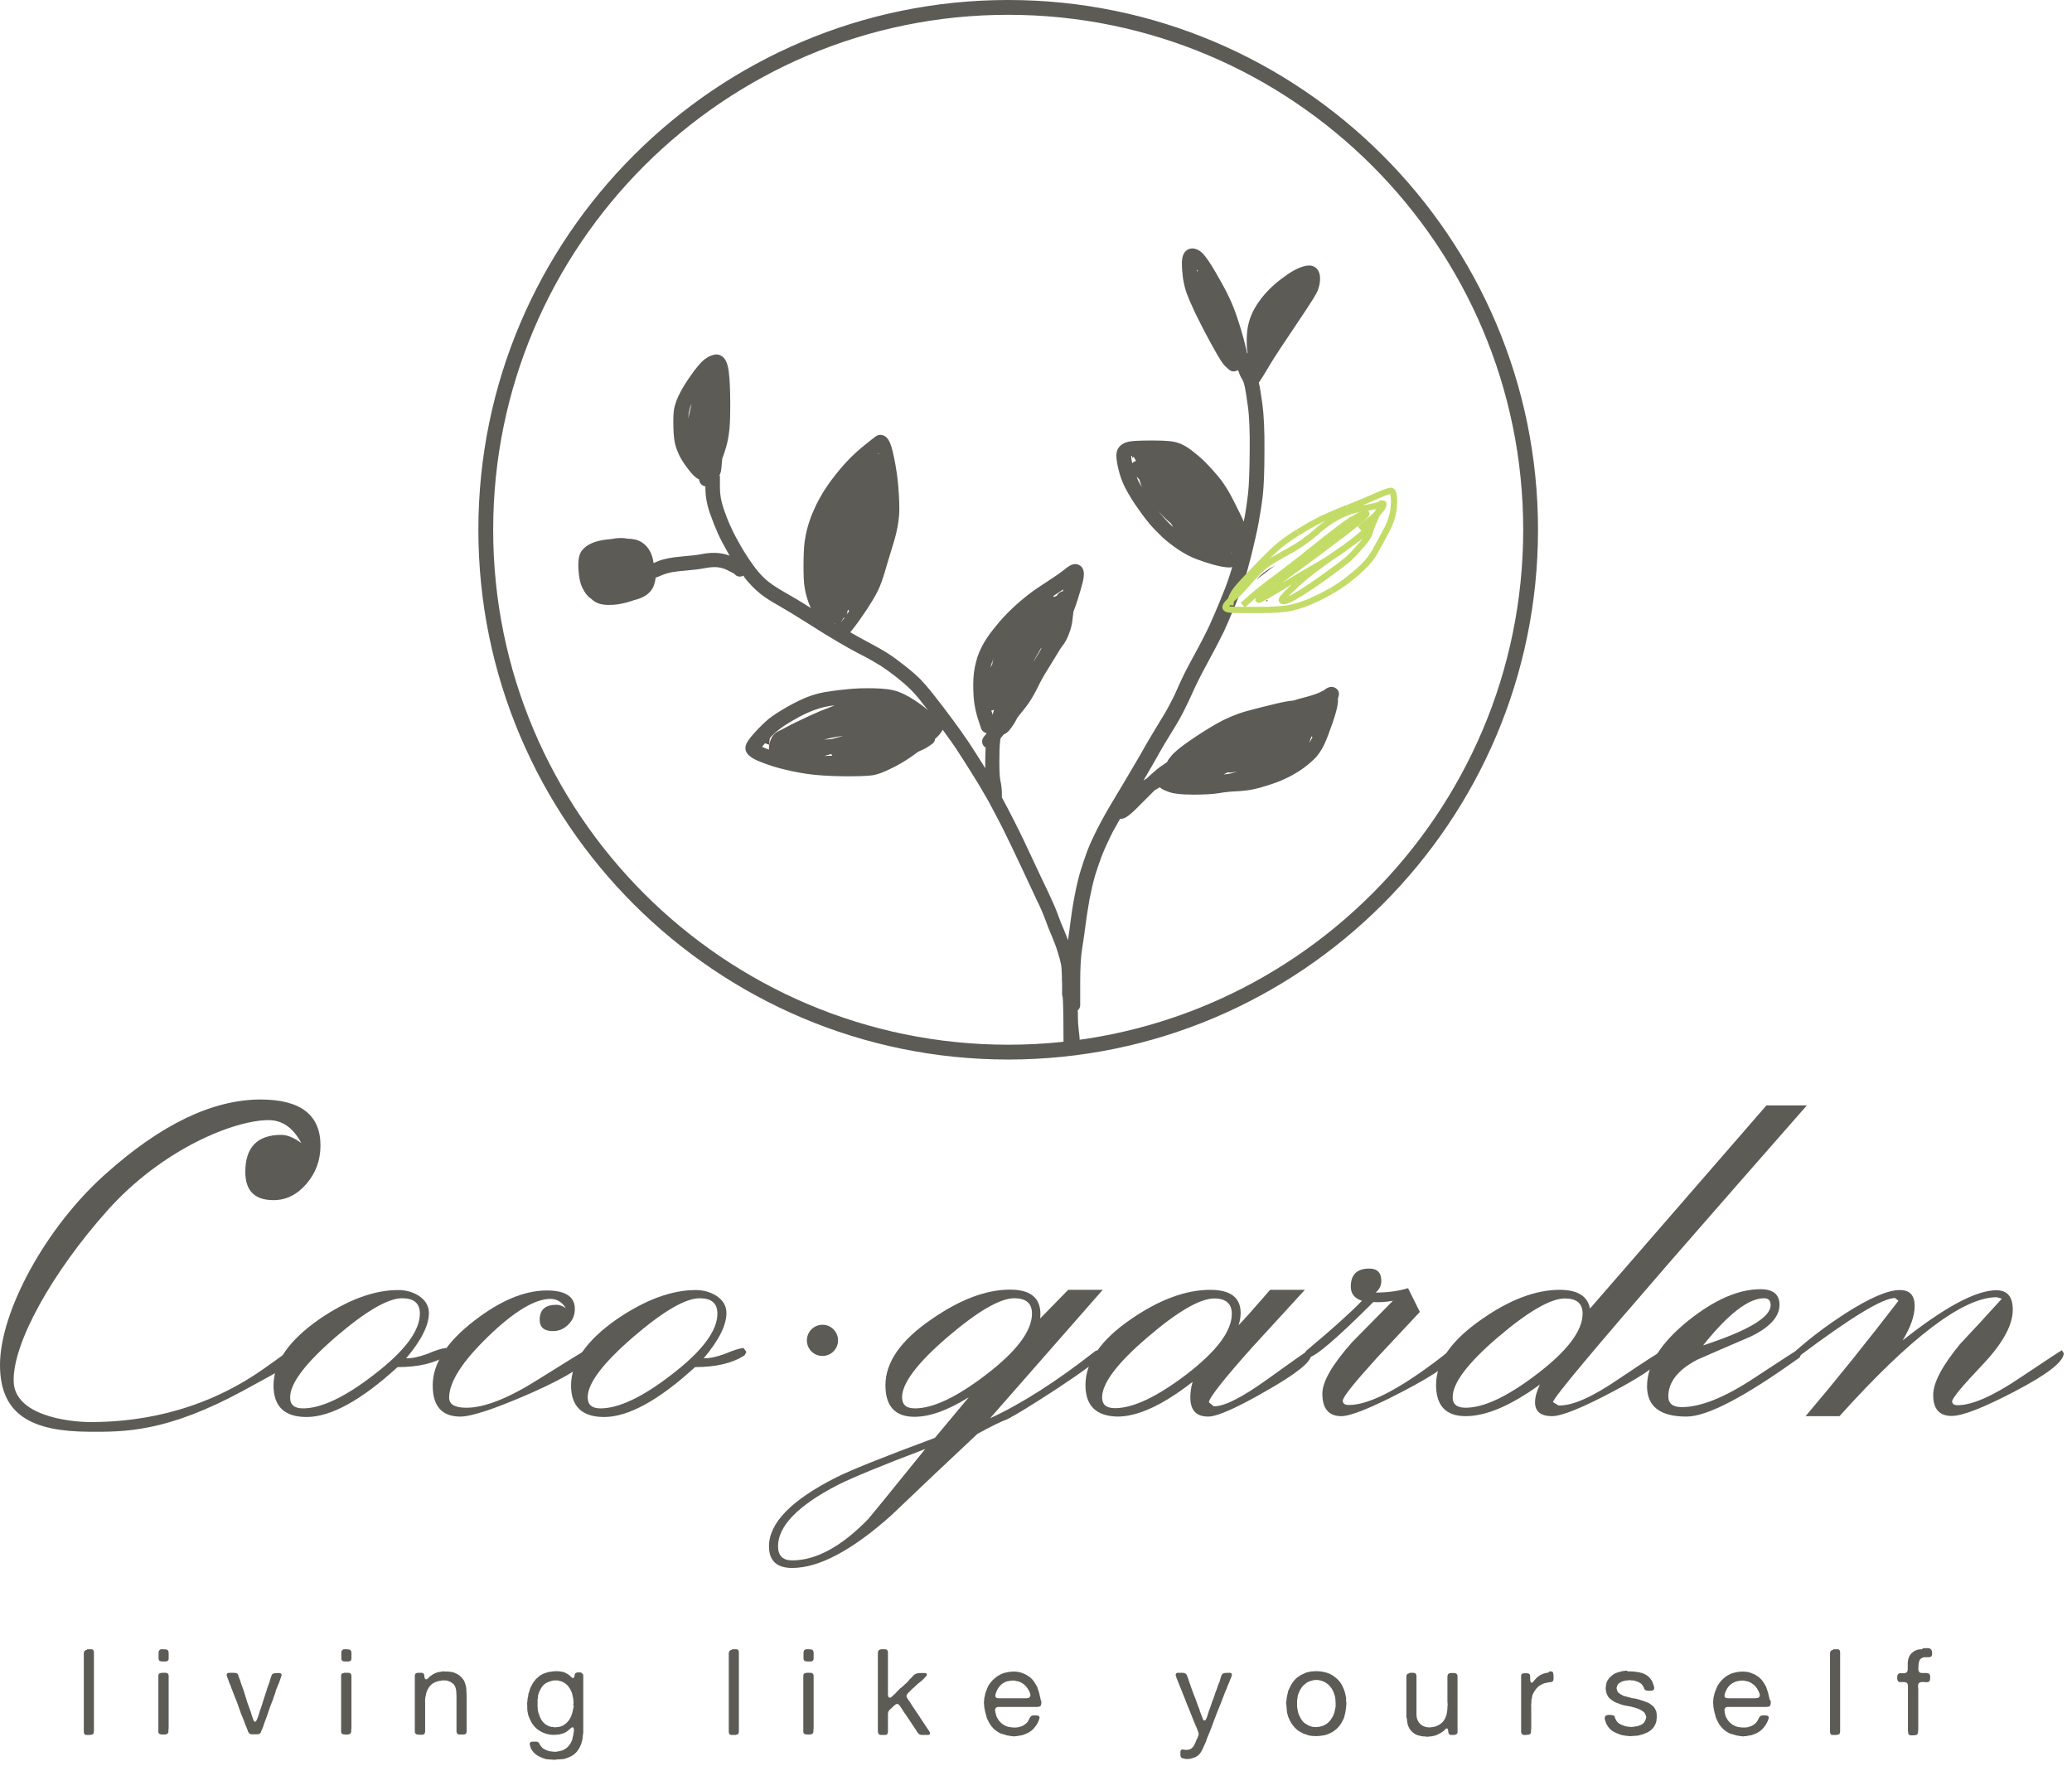<svg width="244" height="208" viewBox="0 0 244 208" fill="none" xmlns="http://www.w3.org/2000/svg">
<path d="M10.29 194.234H10.687C10.836 194.234 10.935 194.259 10.985 194.333C11.034 194.407 11.059 194.482 11.059 194.606C11.059 194.705 11.059 194.829 11.059 194.928V196.193V201.921V203.508V203.88C11.059 204.004 11.034 204.103 10.985 204.202C10.96 204.251 10.91 204.276 10.861 204.276C10.811 204.276 10.737 204.301 10.662 204.326H10.464C10.365 204.326 10.266 204.326 10.166 204.326C10.067 204.326 9.993 204.301 9.943 204.227C9.894 204.152 9.869 204.053 9.869 203.954C9.869 203.83 9.869 203.731 9.869 203.607V202.317V196.441V195.052C9.869 194.953 9.869 194.829 9.869 194.73C9.869 194.606 9.894 194.531 9.943 194.457C9.993 194.407 10.043 194.358 10.166 194.308C10.191 194.308 10.216 194.308 10.241 194.308C10.241 194.234 10.266 194.234 10.29 194.234Z" fill="#5D5B56"/>
<path d="M18.796 195.598C18.721 195.548 18.672 195.449 18.672 195.3C18.672 195.151 18.672 195.002 18.672 194.878V194.631C18.672 194.556 18.696 194.482 18.721 194.407C18.771 194.333 18.845 194.283 18.944 194.234C18.969 194.234 18.994 194.234 19.019 194.234C19.044 194.234 19.068 194.234 19.093 194.234C19.242 194.234 19.416 194.234 19.54 194.259C19.688 194.259 19.763 194.333 19.812 194.432C19.837 194.482 19.862 194.556 19.862 194.631V194.878C19.862 195.052 19.862 195.201 19.862 195.35C19.862 195.498 19.788 195.598 19.663 195.647C19.614 195.672 19.564 195.672 19.515 195.672H19.341H19.044C18.944 195.672 18.87 195.647 18.796 195.598ZM19.837 203.607C19.837 203.706 19.837 203.805 19.837 203.904C19.837 204.004 19.812 204.078 19.763 204.127C19.738 204.177 19.688 204.227 19.639 204.227C19.589 204.251 19.515 204.251 19.44 204.276H19.217C19.093 204.276 18.994 204.276 18.895 204.252C18.796 204.227 18.746 204.202 18.697 204.127C18.647 204.078 18.647 204.004 18.647 203.904V203.632V197.656V197.358C18.647 197.259 18.672 197.185 18.721 197.135C18.746 197.085 18.796 197.061 18.845 197.061C18.895 197.061 18.944 197.036 18.994 197.011C19.019 197.011 19.044 197.011 19.068 197.011C19.093 197.011 19.118 197.011 19.143 197.011C19.267 197.011 19.391 197.011 19.515 197.011C19.639 197.011 19.738 197.061 19.788 197.135C19.837 197.185 19.862 197.259 19.862 197.358V197.631V203.607H19.837Z" fill="#5D5B56"/>
<path d="M27.102 197.011H27.549C27.698 197.011 27.822 197.036 27.921 197.085C27.995 197.135 28.02 197.185 28.045 197.259C28.07 197.333 28.094 197.408 28.119 197.482C28.169 197.606 28.218 197.755 28.268 197.879C28.317 198.003 28.342 198.152 28.392 198.276C28.59 198.772 28.764 199.292 28.913 199.813C29.061 200.334 29.235 200.83 29.433 201.35C29.508 201.524 29.557 201.698 29.607 201.871C29.657 202.045 29.706 202.218 29.78 202.392C29.805 202.466 29.83 202.541 29.855 202.615C29.88 202.689 29.929 202.739 30.004 202.764C30.078 202.789 30.128 202.739 30.177 202.665C30.227 202.59 30.252 202.516 30.276 202.466C30.351 202.293 30.425 202.094 30.475 201.921C30.524 201.747 30.574 201.549 30.648 201.375C30.772 201.028 30.896 200.656 30.995 200.309C31.119 199.962 31.219 199.59 31.343 199.243C31.392 199.094 31.442 198.92 31.491 198.772C31.541 198.623 31.59 198.449 31.665 198.3C31.715 198.176 31.764 198.028 31.789 197.904C31.838 197.78 31.863 197.631 31.913 197.507C31.938 197.433 31.962 197.383 31.987 197.309C32.012 197.234 32.062 197.185 32.111 197.135C32.186 197.085 32.26 197.061 32.359 197.061C32.458 197.061 32.558 197.036 32.706 197.036C32.781 197.036 32.83 197.036 32.88 197.036C32.93 197.036 32.979 197.061 33.029 197.061C33.103 197.11 33.153 197.16 33.153 197.234C33.153 197.309 33.153 197.408 33.103 197.482C33.054 197.656 32.979 197.805 32.93 197.978C32.88 198.152 32.806 198.325 32.731 198.474C32.706 198.524 32.706 198.573 32.682 198.598C32.682 198.648 32.657 198.697 32.632 198.722C32.558 198.896 32.483 199.044 32.458 199.218C32.409 199.391 32.359 199.565 32.285 199.739C32.235 199.863 32.186 199.987 32.161 200.111C32.111 200.235 32.062 200.358 32.012 200.482C31.863 200.879 31.715 201.251 31.59 201.648C31.467 202.045 31.318 202.441 31.169 202.813C31.119 202.962 31.07 203.111 31.02 203.26C30.971 203.408 30.921 203.557 30.847 203.706C30.797 203.805 30.747 203.904 30.723 204.004C30.698 204.103 30.623 204.152 30.524 204.202C30.475 204.227 30.4 204.252 30.326 204.252H30.103C29.954 204.252 29.805 204.252 29.656 204.252C29.508 204.252 29.409 204.202 29.334 204.128C29.26 204.053 29.21 203.954 29.185 203.855C29.16 203.756 29.111 203.632 29.061 203.532C29.012 203.408 28.962 203.26 28.888 203.111C28.838 202.962 28.789 202.813 28.739 202.689C28.714 202.64 28.714 202.59 28.689 202.565C28.689 202.541 28.665 202.491 28.64 202.441C28.441 201.995 28.268 201.524 28.119 201.078C27.97 200.606 27.797 200.16 27.598 199.714C27.549 199.565 27.499 199.416 27.425 199.267C27.375 199.119 27.326 198.97 27.251 198.821C27.226 198.772 27.226 198.722 27.202 198.672C27.177 198.623 27.177 198.573 27.152 198.524C27.078 198.375 27.003 198.201 26.954 198.052C26.904 197.904 26.854 197.73 26.78 197.581C26.755 197.532 26.73 197.457 26.706 197.358C26.681 197.259 26.681 197.185 26.73 197.11C26.78 197.061 26.83 197.036 26.904 197.011C27.078 197.036 27.102 197.011 27.102 197.011Z" fill="#5D5B56"/>
<path d="M40.319 195.598C40.245 195.548 40.195 195.449 40.195 195.3C40.195 195.151 40.195 195.002 40.195 194.878V194.631C40.195 194.556 40.22 194.482 40.245 194.407C40.294 194.333 40.368 194.283 40.468 194.234C40.492 194.234 40.517 194.234 40.542 194.234C40.567 194.234 40.592 194.234 40.616 194.234C40.765 194.234 40.939 194.234 41.063 194.259C41.212 194.259 41.286 194.333 41.336 194.432C41.36 194.482 41.385 194.556 41.385 194.631V194.878C41.385 195.052 41.385 195.201 41.385 195.35C41.385 195.498 41.311 195.598 41.187 195.647C41.137 195.672 41.087 195.672 41.038 195.672H40.864H40.567C40.468 195.672 40.368 195.647 40.319 195.598ZM41.36 203.607C41.36 203.706 41.36 203.805 41.36 203.904C41.36 204.004 41.336 204.078 41.286 204.127C41.261 204.177 41.212 204.227 41.162 204.227C41.112 204.251 41.038 204.251 40.964 204.276H40.74C40.616 204.276 40.517 204.276 40.418 204.252C40.319 204.227 40.269 204.202 40.22 204.127C40.17 204.078 40.17 204.004 40.17 203.904V203.632V197.656V197.358C40.17 197.259 40.195 197.185 40.245 197.135C40.269 197.085 40.319 197.061 40.368 197.061C40.418 197.061 40.468 197.036 40.517 197.011C40.542 197.011 40.567 197.011 40.592 197.011C40.616 197.011 40.641 197.011 40.666 197.011C40.79 197.011 40.914 197.011 41.038 197.011C41.162 197.011 41.261 197.061 41.311 197.135C41.36 197.185 41.385 197.259 41.385 197.358V197.631V203.607H41.36Z" fill="#5D5B56"/>
<path d="M52.32 196.862C52.915 196.837 53.386 196.912 53.758 197.11C54.106 197.284 54.403 197.557 54.626 197.904C54.676 198.003 54.725 198.102 54.75 198.201C54.775 198.3 54.825 198.424 54.849 198.524C54.899 198.697 54.924 198.895 54.924 199.094C54.924 199.292 54.949 199.515 54.949 199.739V201.251V203.458C54.949 203.632 54.949 203.78 54.949 203.929C54.949 204.103 54.874 204.202 54.75 204.252C54.701 204.276 54.651 204.276 54.602 204.276C54.552 204.276 54.502 204.276 54.428 204.276C54.304 204.276 54.18 204.276 54.081 204.276C53.957 204.276 53.883 204.227 53.833 204.152C53.783 204.078 53.758 204.004 53.758 203.904V203.582V202.367V200.061C53.758 199.813 53.758 199.565 53.734 199.317C53.734 199.069 53.684 198.846 53.61 198.672C53.535 198.474 53.411 198.325 53.263 198.226C53.114 198.102 52.94 198.028 52.742 197.953C52.692 197.928 52.618 197.928 52.568 197.928C52.519 197.928 52.444 197.904 52.395 197.904C52.345 197.904 52.271 197.904 52.172 197.904C52.072 197.904 51.998 197.904 51.973 197.928C51.923 197.953 51.899 197.953 51.874 197.953C51.849 197.953 51.824 197.953 51.775 197.953C51.651 197.978 51.527 198.003 51.428 198.052C51.328 198.077 51.229 198.127 51.13 198.176C51.081 198.201 51.056 198.226 51.031 198.226C51.006 198.251 50.981 198.276 50.932 198.276C50.609 198.524 50.361 198.871 50.213 199.342C50.188 199.416 50.163 199.491 50.163 199.565C50.163 199.639 50.138 199.714 50.113 199.788C50.089 199.838 50.089 199.887 50.089 199.912C50.089 199.962 50.089 199.987 50.064 200.036V200.334C50.064 200.358 50.039 200.383 50.064 200.433C50.064 200.482 50.064 200.507 50.064 200.557V200.978V202.342V203.582V203.904C50.064 204.004 50.039 204.103 49.989 204.177C49.94 204.252 49.865 204.301 49.742 204.301C49.617 204.301 49.493 204.301 49.37 204.301C49.295 204.301 49.221 204.301 49.146 204.276C49.072 204.276 49.022 204.251 48.973 204.202C48.898 204.152 48.849 204.053 48.849 203.929V203.557V201.896V198.474V197.606V197.358C48.849 197.284 48.874 197.209 48.898 197.16C48.923 197.11 48.973 197.061 49.047 197.036C49.097 197.036 49.146 197.011 49.221 197.011C49.295 197.011 49.37 197.011 49.444 197.011C49.518 197.011 49.593 197.011 49.667 197.011C49.742 197.011 49.791 197.036 49.816 197.061C49.915 197.135 49.965 197.209 49.965 197.309C49.965 197.408 49.965 197.507 50.014 197.631C50.039 197.68 50.064 197.73 50.138 197.78C50.262 197.78 50.337 197.755 50.411 197.656C50.485 197.557 50.56 197.482 50.634 197.433C50.758 197.333 50.907 197.259 51.031 197.16C51.18 197.085 51.328 197.011 51.502 196.961C51.576 196.937 51.651 196.912 51.75 196.912C51.849 196.912 51.924 196.887 52.023 196.862C52.072 196.862 52.122 196.837 52.172 196.837H52.32V196.862Z" fill="#5D5B56"/>
<path d="M68.587 197.11C68.661 197.16 68.686 197.234 68.686 197.333C68.686 197.433 68.686 197.532 68.686 197.631V203.532V204.103C68.661 204.152 68.661 204.202 68.661 204.227C68.661 204.252 68.661 204.326 68.636 204.351C68.612 204.45 68.612 204.549 68.612 204.648C68.612 204.747 68.587 204.847 68.562 204.946C68.537 205.045 68.512 205.144 68.487 205.243C68.463 205.343 68.438 205.442 68.388 205.516C68.289 205.764 68.165 205.987 68.016 206.186C67.868 206.384 67.694 206.558 67.496 206.682C67.347 206.806 67.173 206.88 67 206.954C66.826 207.029 66.628 207.103 66.429 207.153C66.355 207.177 66.256 207.177 66.181 207.177C66.107 207.177 66.008 207.202 65.933 207.202C65.909 207.202 65.884 207.202 65.859 207.202C65.834 207.202 65.809 207.202 65.785 207.202C65.735 207.202 65.686 207.202 65.661 207.202C65.611 207.202 65.561 207.202 65.537 207.227C65.462 207.252 65.363 207.252 65.239 207.252C65.09 207.252 65.016 207.227 64.942 207.227C64.917 207.227 64.892 207.227 64.867 207.227C64.843 207.227 64.818 207.227 64.793 207.227C64.719 207.202 64.619 207.202 64.545 207.202C64.471 207.202 64.371 207.177 64.297 207.177C64.222 207.153 64.148 207.128 64.074 207.103C63.999 207.078 63.925 207.054 63.851 207.029C63.553 206.905 63.305 206.781 63.082 206.607C62.883 206.458 62.71 206.235 62.536 205.962C62.512 205.938 62.512 205.913 62.512 205.888C62.512 205.863 62.487 205.839 62.487 205.814C62.462 205.739 62.437 205.64 62.388 205.491C62.363 205.367 62.388 205.243 62.462 205.194C62.512 205.144 62.586 205.119 62.685 205.119H62.983H63.156C63.206 205.119 63.255 205.119 63.305 205.144C63.38 205.169 63.454 205.219 63.479 205.293C63.528 205.367 63.553 205.442 63.603 205.516C63.652 205.566 63.677 205.64 63.727 205.69C63.776 205.739 63.826 205.789 63.851 205.838C64.074 206.012 64.371 206.161 64.694 206.235C64.743 206.26 64.818 206.26 64.867 206.26C64.917 206.26 64.991 206.285 65.041 206.285H65.115C65.19 206.31 65.264 206.31 65.363 206.31C65.462 206.31 65.537 206.31 65.611 206.285C65.636 206.285 65.686 206.26 65.735 206.26C65.834 206.235 65.909 206.235 66.008 206.21C66.082 206.186 66.181 206.161 66.256 206.136C66.529 206.012 66.752 205.863 66.925 205.665C67.099 205.467 67.248 205.243 67.347 204.971C67.397 204.896 67.421 204.797 67.421 204.698C67.446 204.599 67.446 204.499 67.496 204.4C67.52 204.351 67.52 204.301 67.52 204.252C67.52 204.202 67.52 204.152 67.545 204.103C67.545 204.078 67.57 204.028 67.57 203.954C67.595 203.88 67.595 203.805 67.57 203.706C67.57 203.656 67.57 203.607 67.57 203.582C67.57 203.532 67.57 203.508 67.545 203.483C67.52 203.458 67.52 203.458 67.496 203.458C67.496 203.458 67.471 203.433 67.446 203.433C67.347 203.433 67.272 203.458 67.248 203.508C67.198 203.557 67.148 203.607 67.099 203.632C67.025 203.706 66.95 203.756 66.876 203.83C66.801 203.88 66.727 203.954 66.628 204.004C66.504 204.078 66.33 204.152 66.132 204.202C65.933 204.251 65.735 204.301 65.512 204.301C65.289 204.326 65.09 204.326 64.867 204.301C64.644 204.276 64.446 204.227 64.272 204.177C63.38 203.88 62.76 203.334 62.412 202.491C62.363 202.392 62.338 202.317 62.288 202.218C62.264 202.119 62.239 202.045 62.189 201.921C62.164 201.871 62.164 201.821 62.164 201.797C62.164 201.747 62.164 201.722 62.14 201.673C62.115 201.598 62.115 201.549 62.115 201.474C62.115 201.4 62.09 201.326 62.09 201.276C62.09 201.226 62.09 201.202 62.09 201.177C62.09 201.152 62.09 201.102 62.09 201.078C62.09 201.053 62.09 201.003 62.09 200.954C62.09 200.904 62.09 200.879 62.09 200.83C62.065 200.706 62.065 200.606 62.09 200.482C62.09 200.433 62.115 200.359 62.115 200.309V200.16C62.115 200.111 62.14 200.061 62.14 200.036C62.14 200.011 62.14 199.962 62.164 199.912C62.189 199.813 62.214 199.714 62.214 199.615C62.214 199.515 62.239 199.416 62.288 199.317C62.338 199.193 62.363 199.094 62.388 198.995C62.412 198.896 62.462 198.772 62.512 198.672C62.586 198.524 62.66 198.375 62.735 198.251C62.809 198.127 62.908 198.003 63.008 197.879C63.082 197.78 63.156 197.68 63.255 197.631L63.305 197.581C63.33 197.557 63.355 197.557 63.355 197.532C63.404 197.482 63.454 197.457 63.504 197.408C63.553 197.358 63.603 197.333 63.677 197.284C63.801 197.209 63.925 197.135 64.074 197.085C64.198 197.036 64.347 196.986 64.52 196.937C64.619 196.912 64.719 196.887 64.818 196.887C64.917 196.887 65.016 196.862 65.115 196.837C65.14 196.837 65.19 196.837 65.264 196.837C65.314 196.837 65.363 196.837 65.388 196.813C65.686 196.813 65.958 196.837 66.206 196.887C66.454 196.937 66.653 197.036 66.851 197.16C66.925 197.209 66.975 197.234 67.025 197.284C67.074 197.333 67.148 197.383 67.198 197.433C67.248 197.482 67.297 197.507 67.322 197.556C67.372 197.606 67.421 197.631 67.52 197.631L67.57 197.581C67.595 197.557 67.595 197.557 67.62 197.507C67.644 197.433 67.669 197.358 67.669 197.284C67.669 197.209 67.694 197.135 67.744 197.085C67.768 197.036 67.818 197.011 67.917 196.986C67.992 196.961 68.091 196.961 68.19 196.961C68.289 196.961 68.364 196.961 68.463 196.986C68.487 197.061 68.537 197.085 68.587 197.11ZM67.52 200.681C67.52 200.656 67.545 200.582 67.545 200.532C67.545 200.482 67.545 200.433 67.52 200.383V200.16C67.496 200.086 67.496 199.987 67.471 199.912C67.471 199.838 67.446 199.763 67.421 199.689C67.397 199.615 67.397 199.54 67.372 199.466C67.347 199.391 67.347 199.317 67.297 199.267C67.198 198.995 67.049 198.772 66.901 198.573C66.727 198.375 66.529 198.201 66.281 198.102C66.206 198.052 66.132 198.028 66.033 198.003C65.958 197.978 65.859 197.953 65.76 197.928C65.686 197.904 65.611 197.904 65.512 197.904C65.413 197.904 65.338 197.904 65.239 197.904C65.19 197.904 65.14 197.928 65.115 197.928C65.066 197.928 65.016 197.928 64.991 197.953C64.818 198.003 64.669 198.052 64.545 198.102C64.222 198.226 63.975 198.424 63.801 198.697C63.627 198.97 63.479 199.267 63.38 199.615C63.355 199.689 63.355 199.763 63.355 199.838C63.355 199.912 63.33 199.987 63.33 200.061C63.305 200.086 63.305 200.111 63.305 200.16C63.305 200.185 63.305 200.234 63.305 200.259V200.582V200.904C63.305 201.003 63.305 201.102 63.33 201.202C63.33 201.226 63.33 201.251 63.33 201.276C63.33 201.301 63.33 201.326 63.33 201.35C63.355 201.425 63.355 201.524 63.38 201.598C63.404 201.673 63.404 201.772 63.454 201.846C63.528 202.094 63.627 202.317 63.727 202.516C63.851 202.714 63.999 202.888 64.173 203.036C64.222 203.061 64.247 203.086 64.297 203.111C64.347 203.136 64.371 203.161 64.421 203.185C64.495 203.235 64.57 203.26 64.669 203.309C64.743 203.334 64.842 203.359 64.942 203.384C64.991 203.384 65.041 203.384 65.066 203.384C65.115 203.384 65.165 203.384 65.19 203.408C65.214 203.408 65.264 203.433 65.338 203.433C65.413 203.433 65.462 203.433 65.487 203.408C65.512 203.408 65.537 203.408 65.586 203.408C65.611 203.408 65.661 203.408 65.686 203.408C65.76 203.384 65.859 203.359 65.933 203.359C66.008 203.334 66.082 203.309 66.157 203.284C66.479 203.136 66.727 202.937 66.925 202.689C67.124 202.441 67.272 202.144 67.372 201.797C67.397 201.722 67.421 201.623 67.446 201.524C67.471 201.425 67.471 201.35 67.496 201.251C67.496 201.202 67.52 201.177 67.52 201.152C67.52 201.127 67.52 201.078 67.545 201.053C67.57 201.003 67.57 200.954 67.545 200.904C67.496 200.78 67.496 200.73 67.52 200.681Z" fill="#5D5B56"/>
<path d="M86.242 194.234H86.638C86.787 194.234 86.886 194.259 86.936 194.333C86.986 194.407 87.01 194.482 87.01 194.606C87.01 194.705 87.01 194.829 87.01 194.928V196.193V201.921V203.508V203.88C87.01 204.004 86.986 204.103 86.936 204.202C86.911 204.251 86.862 204.276 86.812 204.276C86.763 204.276 86.688 204.301 86.614 204.326H86.415C86.316 204.326 86.217 204.326 86.118 204.326C86.019 204.326 85.944 204.301 85.895 204.227C85.845 204.152 85.82 204.053 85.82 203.954C85.82 203.83 85.82 203.731 85.82 203.607V202.317V196.441V195.052C85.82 194.953 85.82 194.829 85.82 194.73C85.82 194.606 85.845 194.531 85.895 194.457C85.944 194.407 85.994 194.358 86.118 194.308C86.143 194.308 86.167 194.308 86.192 194.308C86.192 194.234 86.217 194.234 86.242 194.234Z" fill="#5D5B56"/>
<path d="M94.747 195.598C94.672 195.548 94.623 195.449 94.623 195.3C94.623 195.151 94.623 195.002 94.623 194.878V194.631C94.623 194.556 94.648 194.482 94.672 194.407C94.722 194.333 94.796 194.283 94.896 194.234C94.92 194.234 94.945 194.234 94.97 194.234C94.995 194.234 95.02 194.234 95.044 194.234C95.193 194.234 95.367 194.234 95.491 194.259C95.64 194.259 95.714 194.333 95.763 194.432C95.788 194.482 95.813 194.556 95.813 194.631V194.878C95.813 195.052 95.813 195.201 95.813 195.35C95.813 195.498 95.739 195.598 95.615 195.647C95.565 195.672 95.516 195.672 95.466 195.672H95.292H94.995C94.896 195.672 94.821 195.647 94.747 195.598ZM95.788 203.607C95.788 203.706 95.788 203.805 95.788 203.904C95.788 204.004 95.763 204.078 95.714 204.127C95.689 204.177 95.639 204.227 95.59 204.227C95.54 204.251 95.466 204.251 95.392 204.276H95.168C95.044 204.276 94.945 204.276 94.846 204.252C94.747 204.227 94.697 204.202 94.648 204.127C94.598 204.078 94.598 204.004 94.598 203.904V203.632V197.656V197.358C94.598 197.259 94.623 197.185 94.672 197.135C94.697 197.085 94.747 197.061 94.796 197.061C94.846 197.061 94.896 197.036 94.945 197.011C94.97 197.011 94.995 197.011 95.02 197.011C95.044 197.011 95.069 197.011 95.094 197.011C95.218 197.011 95.342 197.011 95.466 197.011C95.59 197.011 95.689 197.061 95.739 197.135C95.788 197.185 95.813 197.259 95.813 197.358V197.631V203.607H95.788Z" fill="#5D5B56"/>
<path d="M103.773 194.234C103.897 194.234 104.045 194.234 104.194 194.234C104.343 194.234 104.442 194.283 104.492 194.358C104.541 194.407 104.541 194.457 104.566 194.531C104.566 194.606 104.566 194.68 104.566 194.779V195.523V198.598V199.143C104.566 199.193 104.566 199.243 104.566 199.292C104.566 199.342 104.566 199.391 104.566 199.441V199.565C104.566 199.664 104.591 199.739 104.616 199.813C104.616 199.838 104.641 199.863 104.665 199.887C104.69 199.912 104.715 199.912 104.715 199.937C104.789 199.937 104.864 199.937 104.913 199.912C104.963 199.887 104.988 199.838 105.037 199.813C105.087 199.788 105.112 199.739 105.161 199.689C105.186 199.664 105.211 199.615 105.261 199.59C105.335 199.54 105.409 199.491 105.459 199.416C105.508 199.367 105.583 199.292 105.632 199.218C105.682 199.168 105.732 199.119 105.756 199.094C105.806 199.069 105.856 199.019 105.88 198.97C105.905 198.945 105.93 198.92 105.955 198.895C105.98 198.871 106.004 198.846 106.029 198.821C106.054 198.796 106.054 198.796 106.079 198.796C106.079 198.796 106.104 198.772 106.128 198.772C106.178 198.722 106.203 198.672 106.252 198.648C106.302 198.623 106.327 198.573 106.376 198.548C106.401 198.524 106.426 198.499 106.451 198.474L106.525 198.4C106.599 198.325 106.699 198.251 106.748 198.201C106.823 198.127 106.897 198.052 106.971 197.978C106.996 197.953 107.021 197.928 107.046 197.879C107.071 197.854 107.095 197.804 107.12 197.78C107.244 197.68 107.343 197.581 107.443 197.457C107.542 197.333 107.641 197.234 107.79 197.16C107.864 197.11 107.963 197.085 108.087 197.061C108.211 197.036 108.335 197.036 108.484 197.036C108.534 197.036 108.583 197.036 108.633 197.036C108.682 197.036 108.732 197.036 108.757 197.036H108.906C108.98 197.061 109.054 197.061 109.079 197.085C109.129 197.085 109.154 197.16 109.154 197.234C109.129 197.259 109.129 197.284 109.129 197.308C109.129 197.333 109.104 197.358 109.104 197.383C109.079 197.408 109.054 197.432 109.03 197.457C109.005 197.482 108.955 197.507 108.93 197.532C108.906 197.557 108.906 197.556 108.906 197.581C108.906 197.581 108.881 197.606 108.881 197.631C108.831 197.656 108.806 197.68 108.782 197.705C108.757 197.73 108.732 197.755 108.707 197.78C108.682 197.804 108.658 197.829 108.633 197.854C108.608 197.879 108.583 197.904 108.558 197.928C108.484 197.978 108.41 198.052 108.335 198.102C108.261 198.176 108.186 198.226 108.112 198.276C108.087 198.3 108.063 198.325 108.038 198.35C108.013 198.375 107.988 198.4 107.963 198.424C107.864 198.499 107.79 198.573 107.715 198.648C107.641 198.722 107.567 198.796 107.467 198.871C107.443 198.895 107.418 198.92 107.393 198.945C107.368 198.97 107.343 198.995 107.319 199.019C107.269 199.069 107.219 199.094 107.195 199.143C107.145 199.193 107.12 199.218 107.071 199.267C107.021 199.317 106.971 199.342 106.947 199.391C106.897 199.441 106.872 199.491 106.847 199.515C106.823 199.54 106.798 199.565 106.773 199.615C106.748 199.664 106.748 199.714 106.748 199.763C106.773 199.863 106.798 199.962 106.847 200.011C106.897 200.086 106.947 200.135 106.996 200.235C107.071 200.334 107.145 200.433 107.219 200.557C107.294 200.656 107.343 200.78 107.418 200.879C107.691 201.276 107.939 201.648 108.186 202.02C108.434 202.392 108.682 202.789 108.955 203.185C109.005 203.26 109.054 203.334 109.104 203.408C109.154 203.483 109.203 203.557 109.253 203.632C109.302 203.681 109.327 203.731 109.377 203.805C109.402 203.855 109.451 203.929 109.476 203.979C109.525 204.053 109.526 204.128 109.526 204.177C109.526 204.227 109.476 204.276 109.401 204.301C109.352 204.326 109.302 204.326 109.228 204.326H109.03C108.906 204.326 108.757 204.326 108.633 204.326C108.484 204.326 108.385 204.326 108.31 204.276C108.186 204.227 108.087 204.103 107.988 203.954C107.889 203.78 107.815 203.656 107.74 203.557C107.517 203.235 107.319 202.912 107.095 202.59C106.897 202.268 106.674 201.945 106.451 201.648C106.376 201.524 106.277 201.375 106.203 201.251C106.128 201.127 106.029 201.003 105.93 200.854C105.905 200.805 105.856 200.78 105.806 200.73C105.756 200.681 105.682 200.681 105.608 200.681C105.533 200.706 105.459 200.73 105.409 200.78C105.36 200.83 105.31 200.879 105.236 200.929C105.186 200.978 105.137 201.003 105.112 201.053C105.062 201.102 105.013 201.152 104.988 201.177C104.889 201.251 104.789 201.326 104.715 201.425C104.641 201.524 104.591 201.623 104.566 201.772C104.566 201.821 104.566 201.846 104.566 201.896C104.566 201.945 104.566 201.97 104.566 202.02C104.566 202.069 104.566 202.119 104.566 202.193C104.566 202.268 104.566 202.317 104.566 202.367V203.508V203.904C104.566 204.028 104.541 204.128 104.492 204.227C104.442 204.301 104.368 204.326 104.244 204.326C104.12 204.326 104.021 204.326 103.897 204.326H103.748C103.698 204.326 103.649 204.326 103.599 204.301C103.475 204.251 103.426 204.177 103.401 204.053C103.376 203.929 103.376 203.78 103.376 203.632V201.995V196.341V195.002C103.376 194.903 103.376 194.779 103.376 194.68C103.376 194.556 103.401 194.482 103.45 194.407C103.5 194.333 103.55 194.283 103.674 194.259C103.698 194.259 103.723 194.259 103.723 194.259C103.748 194.234 103.773 194.234 103.773 194.234Z" fill="#5D5B56"/>
<path d="M122.618 200.358C122.643 200.458 122.643 200.557 122.618 200.681C122.593 200.805 122.568 200.879 122.519 200.929C122.469 200.978 122.395 201.003 122.32 201.003C122.221 201.028 122.122 201.028 122.023 201.028C121.899 201.028 121.8 201.028 121.676 201.028C121.552 201.028 121.453 201.028 121.378 201.028H117.758C117.683 201.028 117.609 201.028 117.535 201.028C117.46 201.028 117.411 201.053 117.361 201.078C117.312 201.102 117.287 201.127 117.237 201.202C117.212 201.226 117.212 201.276 117.188 201.326C117.163 201.375 117.163 201.425 117.188 201.474C117.188 201.524 117.212 201.573 117.212 201.598C117.212 201.648 117.212 201.673 117.237 201.722C117.262 201.797 117.287 201.871 117.287 201.945C117.312 202.02 117.336 202.094 117.361 202.169C117.584 202.665 117.931 203.037 118.427 203.26C118.477 203.284 118.551 203.309 118.601 203.334L118.799 203.384C118.824 203.384 118.874 203.408 118.948 203.408C119.072 203.433 119.246 203.458 119.469 203.458C119.692 203.458 119.866 203.433 119.99 203.408C120.114 203.359 120.238 203.334 120.362 203.284C120.461 203.235 120.56 203.185 120.659 203.111C120.758 203.037 120.857 202.962 120.932 202.888C121.006 202.788 121.081 202.714 121.13 202.59C121.18 202.491 121.229 202.392 121.279 202.293C121.329 202.193 121.403 202.119 121.502 202.069C121.552 202.045 121.601 202.045 121.676 202.02C121.75 202.02 121.849 202.02 121.924 202.02C121.998 202.02 122.097 202.045 122.172 202.045C122.246 202.045 122.296 202.069 122.32 202.094C122.42 202.169 122.444 202.268 122.395 202.417C122.32 202.665 122.221 202.888 122.097 203.086C121.899 203.384 121.701 203.632 121.453 203.83C121.205 204.028 120.907 204.177 120.535 204.301C120.436 204.351 120.337 204.375 120.262 204.375C120.163 204.4 120.064 204.4 119.965 204.425C119.915 204.425 119.866 204.45 119.841 204.45C119.791 204.45 119.742 204.45 119.717 204.475H119.568C119.518 204.475 119.469 204.5 119.394 204.5C119.345 204.5 119.295 204.499 119.246 204.475H119.122C119.072 204.475 119.022 204.45 118.998 204.45C118.973 204.45 118.923 204.45 118.874 204.425C118.824 204.425 118.775 204.4 118.725 204.4C118.675 204.4 118.626 204.4 118.576 204.375C118.502 204.351 118.403 204.326 118.328 204.301C118.254 204.276 118.155 204.251 118.08 204.227C118.031 204.202 118.006 204.202 117.981 204.202C117.956 204.202 117.931 204.177 117.882 204.177C117.733 204.103 117.584 204.028 117.436 203.929C117.163 203.756 116.94 203.532 116.741 203.284C116.543 203.036 116.394 202.739 116.245 202.417C116.196 202.317 116.171 202.193 116.146 202.094C116.121 201.97 116.096 201.871 116.047 201.747C116.047 201.697 116.022 201.673 116.022 201.648C116.022 201.623 116.022 201.574 115.997 201.524C115.973 201.45 115.973 201.375 115.948 201.276C115.948 201.202 115.923 201.102 115.898 201.028V200.83C115.898 200.78 115.873 200.73 115.873 200.656C115.873 200.582 115.873 200.532 115.873 200.482V200.334C115.898 200.284 115.898 200.234 115.898 200.185C115.898 200.135 115.898 200.086 115.898 200.036C115.948 199.887 115.973 199.739 115.997 199.59C116.022 199.441 116.072 199.292 116.121 199.168C116.171 199.069 116.221 198.97 116.245 198.846C116.295 198.747 116.344 198.623 116.394 198.524C116.592 198.201 116.84 197.904 117.113 197.681C117.386 197.433 117.708 197.234 118.08 197.085C118.204 197.036 118.303 197.011 118.427 196.986C118.551 196.961 118.675 196.937 118.799 196.912C118.849 196.912 118.898 196.887 118.923 196.887C118.973 196.887 118.998 196.887 119.047 196.887C119.072 196.887 119.097 196.887 119.122 196.887C119.146 196.887 119.171 196.887 119.196 196.862C119.593 196.862 119.94 196.887 120.237 196.986C120.535 197.085 120.783 197.185 121.031 197.358C121.081 197.383 121.105 197.408 121.155 197.433C121.18 197.457 121.205 197.482 121.254 197.507C121.329 197.557 121.403 197.631 121.477 197.705C121.552 197.78 121.626 197.854 121.676 197.928C121.824 198.127 121.948 198.325 122.048 198.499C122.122 198.598 122.172 198.722 122.196 198.846C122.246 198.97 122.271 199.094 122.32 199.218C122.37 199.342 122.395 199.466 122.42 199.59C122.444 199.714 122.469 199.863 122.519 199.987C122.519 200.061 122.544 200.11 122.544 200.185C122.593 200.234 122.618 200.284 122.618 200.358ZM121.254 199.887C121.279 199.838 121.304 199.788 121.329 199.739C121.353 199.689 121.353 199.615 121.329 199.54C121.279 199.342 121.205 199.143 121.081 198.97C120.957 198.747 120.808 198.573 120.634 198.424C120.485 198.276 120.262 198.152 120.014 198.052C119.94 198.028 119.89 198.028 119.816 198.003C119.742 198.003 119.667 197.978 119.593 197.953C119.518 197.928 119.444 197.928 119.345 197.928H119.097C119.072 197.953 119.047 197.953 118.998 197.953C118.948 197.953 118.923 197.953 118.899 197.953C118.824 197.978 118.75 198.003 118.675 198.003C118.601 198.028 118.527 198.028 118.477 198.052C118.204 198.176 117.981 198.3 117.832 198.474C117.659 198.648 117.51 198.846 117.386 199.119C117.361 199.168 117.336 199.218 117.312 199.292C117.287 199.367 117.262 199.441 117.237 199.515C117.212 199.59 117.212 199.689 117.212 199.763C117.212 199.838 117.262 199.887 117.312 199.937C117.386 199.986 117.51 200.011 117.708 200.011C117.882 200.011 118.055 200.011 118.179 200.011H120.337C120.485 200.011 120.659 200.011 120.857 200.011C121.056 199.987 121.18 199.962 121.254 199.887Z" fill="#5D5B56"/>
<path d="M138.81 197.011C138.934 197.011 139.083 197.011 139.232 197.011C139.405 197.011 139.504 197.036 139.579 197.085C139.653 197.135 139.703 197.185 139.752 197.259C139.777 197.333 139.827 197.408 139.851 197.507C139.901 197.631 139.951 197.755 139.975 197.879C140.025 198.003 140.05 198.127 140.099 198.251C140.149 198.375 140.199 198.474 140.223 198.598C140.273 198.722 140.298 198.821 140.347 198.945C140.397 199.044 140.422 199.168 140.471 199.267C140.496 199.391 140.546 199.491 140.595 199.615C140.719 199.887 140.818 200.16 140.918 200.458C141.017 200.755 141.116 201.028 141.24 201.301C141.265 201.35 141.265 201.375 141.265 201.4C141.265 201.425 141.265 201.474 141.29 201.499C141.339 201.623 141.389 201.772 141.438 201.896C141.488 202.045 141.538 202.169 141.587 202.293C141.612 202.367 141.637 202.417 141.662 202.491C141.686 202.565 141.736 202.615 141.81 202.615C141.885 202.64 141.934 202.615 141.984 202.541C142.034 202.466 142.058 202.392 142.083 202.342C142.157 202.193 142.207 202.02 142.257 201.846C142.306 201.673 142.356 201.499 142.43 201.326C142.505 201.102 142.604 200.879 142.653 200.681C142.728 200.458 142.802 200.235 142.901 200.036C142.901 199.987 142.926 199.937 142.951 199.863C143.001 199.788 143.025 199.689 143.05 199.59C143.075 199.491 143.1 199.416 143.125 199.342C143.149 199.292 143.149 199.243 143.174 199.218C143.174 199.193 143.199 199.143 143.224 199.094C143.273 198.97 143.323 198.871 143.348 198.747C143.373 198.623 143.422 198.524 143.472 198.4C143.497 198.35 143.497 198.3 143.521 198.276C143.521 198.226 143.546 198.201 143.571 198.152C143.62 198.077 143.645 197.978 143.67 197.879C143.695 197.78 143.72 197.705 143.744 197.606C143.769 197.532 143.794 197.457 143.819 197.383C143.844 197.309 143.868 197.234 143.918 197.185C143.992 197.11 144.067 197.061 144.191 197.036C144.315 197.036 144.439 197.011 144.588 197.011C144.662 197.011 144.736 197.011 144.811 197.011C144.885 197.011 144.935 197.036 144.984 197.061C145.059 197.11 145.083 197.209 145.059 197.333C145.009 197.457 144.984 197.557 144.959 197.606C144.959 197.631 144.935 197.656 144.935 197.656C144.935 197.681 144.935 197.705 144.91 197.705C144.811 197.978 144.712 198.226 144.588 198.499C144.488 198.772 144.389 199.044 144.265 199.292C144.24 199.367 144.216 199.441 144.191 199.491C144.166 199.54 144.141 199.615 144.116 199.689C144.042 199.887 143.968 200.061 143.893 200.259C143.819 200.458 143.744 200.656 143.67 200.83C143.397 201.474 143.149 202.144 142.901 202.789C142.678 203.458 142.405 204.103 142.133 204.747C142.108 204.797 142.108 204.847 142.083 204.896C142.058 204.946 142.058 204.995 142.034 205.07C141.885 205.417 141.711 205.764 141.562 206.111C141.389 206.458 141.166 206.731 140.843 206.905C140.744 206.954 140.645 207.004 140.521 207.029C140.422 207.054 140.298 207.103 140.174 207.128C140.124 207.153 140.075 207.153 140.025 207.153C139.975 207.153 139.926 207.153 139.851 207.153C139.777 207.177 139.703 207.177 139.628 207.153C139.579 207.153 139.554 207.128 139.479 207.128C139.405 207.103 139.331 207.078 139.256 207.078C139.182 207.054 139.132 207.029 139.083 206.954C139.033 206.905 139.008 206.83 139.008 206.756C139.008 206.682 139.008 206.582 139.008 206.483C139.008 206.409 139.008 206.359 139.008 206.285C139.008 206.235 139.033 206.161 139.058 206.136C139.132 206.037 139.232 206.012 139.405 206.062C139.504 206.086 139.628 206.086 139.752 206.086C139.876 206.086 139.975 206.062 140.075 206.037C140.223 205.987 140.323 205.913 140.422 205.814C140.521 205.715 140.595 205.615 140.645 205.491C140.719 205.367 140.769 205.243 140.819 205.119C140.868 204.995 140.918 204.847 140.992 204.723C141.042 204.648 141.066 204.524 141.116 204.4C141.166 204.276 141.166 204.152 141.116 204.028C141.066 203.88 141.017 203.731 140.967 203.607C140.918 203.483 140.868 203.334 140.794 203.21C140.719 203.012 140.62 202.813 140.546 202.615C140.471 202.417 140.397 202.218 140.323 202.045C140.273 201.921 140.223 201.797 140.174 201.673C140.124 201.549 140.075 201.425 140.025 201.301C139.851 200.879 139.678 200.483 139.529 200.061C139.355 199.639 139.207 199.243 139.033 198.821C138.934 198.598 138.86 198.4 138.785 198.201C138.711 198.003 138.636 197.804 138.537 197.581C138.512 197.532 138.488 197.457 138.463 197.358C138.438 197.259 138.438 197.185 138.488 197.11C138.512 197.061 138.562 197.036 138.661 197.011C138.686 197.011 138.711 197.011 138.736 197.011C138.785 197.011 138.81 197.011 138.81 197.011Z" fill="#5D5B56"/>
<path d="M158.523 200.334C158.548 200.383 158.548 200.482 158.548 200.606C158.548 200.73 158.548 200.805 158.523 200.854V201.003C158.523 201.078 158.498 201.152 158.498 201.202C158.498 201.251 158.498 201.326 158.474 201.4C158.449 201.45 158.449 201.524 158.449 201.573C158.449 201.623 158.424 201.697 158.424 201.747C158.374 201.871 158.35 201.995 158.325 202.119C158.3 202.243 158.25 202.342 158.201 202.466C158.002 202.913 157.73 203.309 157.407 203.607C157.085 203.904 156.663 204.152 156.192 204.301C156.093 204.326 155.969 204.375 155.87 204.375C155.746 204.4 155.622 204.425 155.498 204.425C155.448 204.425 155.374 204.45 155.324 204.45C155.275 204.45 155.2 204.45 155.151 204.45C155.101 204.45 155.052 204.475 154.977 204.475C154.903 204.475 154.853 204.475 154.828 204.45C154.779 204.45 154.754 204.425 154.704 204.45C154.655 204.45 154.63 204.45 154.605 204.45H154.531L154.184 204.4C154.06 204.351 153.936 204.326 153.812 204.276C153.688 204.227 153.564 204.202 153.465 204.152C153.043 203.954 152.696 203.731 152.423 203.408C152.15 203.111 151.927 202.739 151.754 202.317C151.704 202.218 151.679 202.119 151.655 202.045C151.63 201.945 151.605 201.846 151.58 201.747C151.555 201.697 151.555 201.673 151.555 201.648C151.555 201.623 151.555 201.598 151.555 201.549C151.531 201.474 151.531 201.4 151.531 201.326C151.531 201.251 151.506 201.177 151.506 201.102V200.978C151.506 200.954 151.506 200.904 151.481 200.854C151.481 200.805 151.456 200.73 151.456 200.606C151.456 200.482 151.456 200.408 151.481 200.334C151.506 200.259 151.506 200.21 151.506 200.135C151.506 200.061 151.506 200.011 151.531 199.937C151.531 199.887 151.555 199.863 151.555 199.813C151.555 199.788 151.555 199.739 151.58 199.689C151.605 199.565 151.63 199.466 151.655 199.342C151.679 199.218 151.704 199.119 151.754 199.019C151.902 198.672 152.076 198.35 152.274 198.077C152.473 197.804 152.721 197.556 153.018 197.383C153.142 197.309 153.241 197.234 153.365 197.185C153.489 197.135 153.613 197.085 153.737 197.011C153.861 196.961 153.961 196.937 154.109 196.912C154.233 196.887 154.382 196.862 154.506 196.837C154.58 196.837 154.63 196.837 154.704 196.837C154.754 196.837 154.828 196.837 154.878 196.813C155.721 196.813 156.415 196.986 156.961 197.333C157.506 197.705 157.928 198.152 158.151 198.722C158.201 198.821 158.226 198.92 158.275 198.995C158.3 199.094 158.325 199.193 158.374 199.292C158.399 199.391 158.424 199.515 158.449 199.615C158.473 199.739 158.498 199.863 158.523 199.987C158.523 200.036 158.523 200.086 158.523 200.135C158.498 200.235 158.498 200.284 158.523 200.334ZM157.259 201.127C157.283 201.053 157.283 200.978 157.283 200.904C157.283 200.83 157.283 200.73 157.283 200.656C157.283 200.284 157.259 199.987 157.184 199.714C157.159 199.639 157.135 199.565 157.11 199.491C157.085 199.416 157.06 199.342 157.035 199.267C156.763 198.648 156.341 198.226 155.771 198.003C155.696 197.978 155.622 197.953 155.548 197.928C155.473 197.904 155.399 197.904 155.324 197.879C155.25 197.854 155.176 197.854 155.076 197.854H154.828L154.58 197.904C154.481 197.928 154.407 197.953 154.308 197.978C154.233 198.003 154.159 198.028 154.085 198.077C154.01 198.102 153.961 198.127 153.911 198.152C153.861 198.176 153.812 198.226 153.762 198.276C153.539 198.424 153.341 198.623 153.217 198.846C153.068 199.069 152.944 199.342 152.845 199.639C152.82 199.739 152.795 199.838 152.795 199.937C152.795 200.036 152.77 200.135 152.746 200.235C152.746 200.284 152.746 200.334 152.746 200.408C152.746 200.433 152.721 200.458 152.746 200.507C152.746 200.532 152.746 200.582 152.746 200.631V200.904C152.746 201.003 152.746 201.078 152.77 201.152L152.795 201.326C152.82 201.425 152.82 201.499 152.845 201.598C152.87 201.697 152.894 201.772 152.919 201.846C153.018 202.069 153.117 202.293 153.241 202.491C153.365 202.689 153.514 202.863 153.713 202.987C153.762 203.012 153.812 203.036 153.837 203.061C153.886 203.086 153.911 203.111 153.961 203.136C154.035 203.185 154.109 203.235 154.209 203.26C154.308 203.284 154.382 203.334 154.506 203.359C154.556 203.384 154.605 203.384 154.63 203.384C154.68 203.384 154.729 203.384 154.754 203.384C154.779 203.384 154.853 203.408 154.928 203.408C155.027 203.408 155.076 203.408 155.126 203.384C155.151 203.384 155.2 203.384 155.25 203.384C155.3 203.384 155.324 203.384 155.374 203.359C155.448 203.334 155.523 203.334 155.597 203.309C155.672 203.284 155.746 203.284 155.82 203.235C156.143 203.111 156.391 202.913 156.589 202.689C156.787 202.441 156.961 202.169 157.085 201.846C157.135 201.722 157.159 201.623 157.184 201.474C157.209 201.326 157.234 201.276 157.259 201.127Z" fill="#5D5B56"/>
<path d="M166.012 197.011H166.433C166.582 197.011 166.681 197.061 166.731 197.135C166.78 197.209 166.805 197.309 166.805 197.408C166.805 197.507 166.805 197.631 166.805 197.755V199.094V201.226V201.871C166.805 202.094 166.83 202.293 166.879 202.441C167.028 202.863 167.301 203.161 167.723 203.334C167.921 203.408 168.169 203.458 168.466 203.433C168.764 203.408 168.987 203.359 169.161 203.284C169.483 203.16 169.706 202.987 169.905 202.789C170.078 202.59 170.227 202.317 170.326 201.995C170.351 201.921 170.376 201.846 170.376 201.772C170.376 201.698 170.401 201.623 170.425 201.524C170.425 201.474 170.425 201.425 170.425 201.4C170.425 201.35 170.425 201.326 170.45 201.276V200.978C170.475 200.904 170.475 200.805 170.475 200.706C170.475 200.607 170.45 200.507 170.45 200.433V199.342V197.854C170.45 197.73 170.45 197.631 170.45 197.482C170.45 197.358 170.475 197.259 170.524 197.185C170.549 197.135 170.599 197.11 170.649 197.085C170.698 197.061 170.772 197.061 170.847 197.036H171.07C171.194 197.036 171.293 197.036 171.368 197.061C171.467 197.061 171.516 197.11 171.566 197.185C171.616 197.234 171.64 197.309 171.64 197.383V197.656V198.623V202.417V203.681C171.64 203.805 171.64 203.904 171.64 204.004C171.64 204.103 171.591 204.177 171.541 204.227C171.492 204.252 171.442 204.276 171.368 204.301C171.293 204.326 171.219 204.326 171.12 204.326C171.02 204.326 170.946 204.326 170.872 204.326C170.797 204.326 170.723 204.301 170.698 204.276C170.648 204.227 170.599 204.177 170.574 204.103C170.574 204.078 170.549 204.004 170.549 203.954C170.549 203.88 170.549 203.83 170.524 203.756C170.5 203.681 170.5 203.656 170.475 203.607C170.45 203.582 170.401 203.557 170.351 203.557C170.277 203.582 170.202 203.632 170.128 203.731C170.053 203.83 169.979 203.88 169.905 203.929C169.706 204.078 169.458 204.202 169.21 204.326C169.111 204.376 168.987 204.4 168.888 204.425C168.789 204.45 168.665 204.475 168.566 204.5C168.516 204.5 168.466 204.5 168.417 204.5C168.367 204.5 168.318 204.499 168.268 204.524C168.169 204.549 168.094 204.549 168.02 204.524H167.871C167.822 204.499 167.772 204.5 167.698 204.5C167.648 204.5 167.574 204.5 167.524 204.5C167.475 204.475 167.45 204.475 167.425 204.475C167.4 204.475 167.351 204.475 167.301 204.45C167.227 204.425 167.152 204.4 167.078 204.4C167.003 204.376 166.929 204.351 166.855 204.326C166.607 204.227 166.408 204.078 166.235 203.904C166.061 203.731 165.937 203.532 165.838 203.284C165.788 203.21 165.764 203.111 165.764 203.012C165.739 202.913 165.714 202.838 165.714 202.739C165.689 202.689 165.689 202.64 165.689 202.565C165.689 202.516 165.689 202.441 165.664 202.392C165.664 202.367 165.64 202.342 165.64 202.317C165.64 202.293 165.64 202.243 165.615 202.218V202.069C165.615 202.02 165.615 201.995 165.615 201.946C165.615 201.896 165.615 201.846 165.615 201.797V201.226V198.623V197.705V197.457C165.615 197.383 165.64 197.309 165.664 197.234C165.714 197.16 165.764 197.11 165.888 197.085C165.912 197.085 165.912 197.085 165.937 197.085C165.962 197.011 165.987 197.011 166.012 197.011Z" fill="#5D5B56"/>
<path d="M182.526 196.837C182.749 196.837 182.873 196.887 182.898 197.011C182.923 197.11 182.948 197.284 182.948 197.482V197.755C182.948 197.829 182.923 197.904 182.873 197.978C182.824 198.052 182.724 198.102 182.625 198.102C182.526 198.102 182.427 198.127 182.303 198.152C182.179 198.176 182.055 198.201 181.931 198.226C181.807 198.251 181.708 198.3 181.608 198.35C181.336 198.474 181.113 198.648 180.939 198.846C180.765 199.069 180.617 199.292 180.493 199.565C180.443 199.664 180.418 199.763 180.418 199.887C180.394 199.987 180.369 200.111 180.344 200.21C180.344 200.259 180.344 200.309 180.344 200.358C180.344 200.408 180.344 200.458 180.344 200.507C180.319 200.631 180.294 200.755 180.319 200.904C180.319 201.053 180.319 201.202 180.319 201.326V203.061V203.384C180.319 203.508 180.319 203.607 180.294 203.706C180.294 203.805 180.294 203.904 180.294 203.979C180.294 204.053 180.269 204.128 180.22 204.177C180.17 204.252 180.096 204.276 179.997 204.301C179.898 204.301 179.798 204.326 179.674 204.326H179.426C179.377 204.301 179.327 204.301 179.302 204.276C179.253 204.251 179.228 204.251 179.203 204.202C179.154 204.128 179.129 204.053 179.129 203.954C179.129 203.855 179.129 203.756 179.129 203.656V202.565V198.648V197.681C179.129 197.581 179.129 197.482 179.129 197.383C179.129 197.284 179.154 197.209 179.203 197.16C179.228 197.11 179.278 197.085 179.352 197.085C179.426 197.061 179.501 197.061 179.575 197.061C179.65 197.061 179.749 197.061 179.823 197.061C179.898 197.061 179.972 197.085 180.022 197.11C180.096 197.135 180.146 197.185 180.17 197.284C180.195 197.358 180.195 197.457 180.195 197.532V197.804C180.195 197.904 180.22 197.978 180.245 198.077C180.245 198.102 180.27 198.102 180.27 198.127L180.319 198.176C180.418 198.176 180.517 198.127 180.567 198.052C180.641 197.953 180.691 197.879 180.741 197.829L180.815 197.755C180.889 197.656 181.013 197.532 181.162 197.433C181.311 197.309 181.46 197.234 181.584 197.185C181.658 197.135 181.757 197.11 181.856 197.085C181.956 197.061 182.055 197.036 182.154 197.011C182.204 197.011 182.278 196.986 182.328 196.986C182.427 196.862 182.476 196.862 182.526 196.837Z" fill="#5D5B56"/>
<path d="M191.725 196.837C192.395 196.837 192.965 196.912 193.436 197.061C193.908 197.234 194.255 197.507 194.503 197.928C194.577 198.028 194.627 198.127 194.651 198.251C194.701 198.35 194.726 198.474 194.775 198.623C194.8 198.697 194.8 198.747 194.8 198.821C194.8 198.895 194.775 198.945 194.751 198.995C194.726 199.019 194.701 199.019 194.676 199.044C194.651 199.069 194.627 199.069 194.602 199.094C194.552 199.119 194.503 199.119 194.453 199.119C194.403 199.119 194.354 199.119 194.304 199.119C194.23 199.143 194.131 199.143 194.007 199.119C193.883 199.094 193.808 199.069 193.759 199.044C193.684 198.995 193.635 198.945 193.61 198.846C193.585 198.772 193.56 198.697 193.511 198.623C193.436 198.474 193.312 198.325 193.164 198.226C193.064 198.152 192.94 198.102 192.816 198.052C192.692 198.003 192.568 197.978 192.42 197.928C192.37 197.904 192.321 197.904 192.271 197.904C192.221 197.904 192.172 197.904 192.122 197.904C192.073 197.879 191.998 197.879 191.899 197.879C191.825 197.879 191.75 197.879 191.676 197.904H191.601C191.552 197.904 191.502 197.928 191.453 197.928C191.403 197.928 191.353 197.928 191.304 197.953C191.056 198.003 190.858 198.102 190.709 198.201C190.56 198.3 190.436 198.474 190.386 198.722C190.362 198.796 190.362 198.846 190.386 198.92C190.411 198.995 190.411 199.044 190.436 199.094C190.486 199.243 190.56 199.342 190.634 199.391C190.709 199.441 190.808 199.515 190.932 199.59C191.081 199.689 191.254 199.763 191.428 199.788C191.626 199.838 191.8 199.887 191.998 199.937C192.122 199.986 192.246 200.011 192.37 200.011C192.494 200.036 192.618 200.061 192.742 200.086C192.94 200.135 193.139 200.185 193.312 200.259C193.511 200.309 193.684 200.383 193.883 200.458C193.932 200.482 193.982 200.507 194.031 200.507C194.081 200.532 194.131 200.557 194.18 200.582C194.379 200.706 194.527 200.83 194.676 200.954C194.825 201.102 194.924 201.276 195.023 201.499C195.048 201.573 195.073 201.648 195.073 201.772C195.098 201.846 195.098 201.896 195.098 201.97C195.098 202.045 195.098 202.119 195.098 202.193V202.342C195.073 202.417 195.073 202.466 195.073 202.541C195.073 202.615 195.073 202.665 195.048 202.739C195.023 202.838 194.999 202.937 194.949 203.036C194.899 203.136 194.875 203.21 194.825 203.284C194.676 203.532 194.478 203.731 194.255 203.88C194.031 204.028 193.759 204.152 193.461 204.252C193.387 204.276 193.288 204.301 193.188 204.326C193.089 204.351 193.015 204.375 192.916 204.4C192.816 204.425 192.717 204.425 192.643 204.425C192.544 204.425 192.444 204.425 192.37 204.45H192.221C192.172 204.45 192.097 204.475 192.023 204.475C191.949 204.475 191.874 204.475 191.825 204.45H191.676C191.626 204.425 191.552 204.425 191.502 204.425C191.428 204.425 191.378 204.425 191.329 204.4C191.279 204.4 191.229 204.375 191.155 204.375C191.081 204.351 191.006 204.351 190.932 204.326C190.858 204.301 190.783 204.301 190.709 204.252C190.411 204.152 190.163 204.028 189.94 203.904C189.717 203.756 189.543 203.582 189.37 203.359C189.295 203.235 189.221 203.111 189.147 202.987C189.097 202.863 189.047 202.714 188.998 202.541C188.973 202.491 188.973 202.417 188.973 202.342C188.973 202.268 188.998 202.193 189.023 202.144C189.047 202.094 189.097 202.069 189.171 202.02C189.221 201.995 189.295 201.995 189.37 201.97C189.444 201.97 189.543 201.97 189.618 201.97C189.692 201.97 189.791 201.995 189.866 201.995C189.94 202.02 189.99 202.02 190.039 202.045C190.114 202.094 190.163 202.169 190.163 202.243C190.188 202.342 190.213 202.417 190.262 202.491C190.362 202.689 190.486 202.863 190.634 202.962C190.758 203.036 190.882 203.111 191.006 203.16C191.155 203.21 191.304 203.26 191.453 203.309L191.75 203.359H191.825C191.899 203.384 191.973 203.384 192.097 203.384C192.197 203.384 192.296 203.384 192.37 203.359C192.444 203.359 192.494 203.359 192.519 203.334C192.569 203.334 192.643 203.309 192.692 203.309C192.742 203.309 192.792 203.309 192.841 203.284C193.114 203.21 193.337 203.111 193.486 202.987C193.635 202.863 193.759 202.665 193.833 202.367C193.858 202.317 193.858 202.268 193.858 202.218C193.858 202.169 193.833 202.119 193.833 202.094C193.784 201.921 193.709 201.772 193.635 201.697C193.56 201.598 193.436 201.524 193.312 201.45C193.238 201.4 193.139 201.35 193.04 201.301C192.94 201.251 192.841 201.226 192.717 201.177C192.692 201.177 192.668 201.152 192.643 201.152C192.618 201.152 192.593 201.152 192.568 201.127C192.246 201.028 191.924 200.954 191.577 200.904C191.23 200.854 190.907 200.755 190.61 200.631C190.51 200.582 190.436 200.557 190.337 200.532C190.262 200.507 190.163 200.458 190.089 200.408C189.915 200.309 189.742 200.185 189.593 200.061C189.444 199.937 189.32 199.763 189.246 199.565C189.221 199.491 189.196 199.441 189.171 199.367C189.147 199.292 189.147 199.243 189.122 199.143C189.097 199.019 189.072 198.896 189.097 198.747C189.097 198.598 189.122 198.474 189.147 198.375C189.171 198.325 189.171 198.276 189.171 198.251C189.171 198.226 189.196 198.176 189.196 198.152C189.271 197.928 189.395 197.755 189.543 197.581C189.692 197.433 189.866 197.284 190.039 197.16C190.188 197.085 190.337 197.011 190.51 196.961C190.684 196.912 190.858 196.862 191.056 196.813C191.13 196.813 191.18 196.788 191.254 196.788C191.304 196.788 191.378 196.763 191.453 196.763C191.477 196.763 191.527 196.763 191.577 196.763C191.676 196.862 191.701 196.862 191.725 196.837Z" fill="#5D5B56"/>
<path d="M208.513 200.358C208.537 200.458 208.537 200.557 208.513 200.681C208.488 200.805 208.463 200.879 208.413 200.929C208.364 200.978 208.289 201.003 208.215 201.003C208.116 201.028 208.017 201.028 207.917 201.028C207.793 201.028 207.694 201.028 207.57 201.028C207.446 201.028 207.347 201.028 207.273 201.028H203.652C203.578 201.028 203.504 201.028 203.429 201.028C203.355 201.028 203.281 201.053 203.256 201.078C203.206 201.102 203.181 201.127 203.132 201.202C203.107 201.226 203.082 201.276 203.082 201.326C203.057 201.375 203.057 201.425 203.082 201.474C203.082 201.524 203.107 201.573 203.107 201.598C203.107 201.648 203.107 201.673 203.107 201.722C203.132 201.797 203.156 201.871 203.156 201.945C203.181 202.02 203.206 202.094 203.231 202.169C203.454 202.665 203.801 203.037 204.297 203.26C204.347 203.284 204.421 203.309 204.471 203.334L204.669 203.384C204.694 203.384 204.743 203.408 204.818 203.408C204.942 203.433 205.115 203.458 205.339 203.458C205.562 203.458 205.735 203.433 205.859 203.408C205.983 203.359 206.107 203.334 206.231 203.284C206.33 203.235 206.43 203.185 206.529 203.111C206.628 203.037 206.727 202.962 206.802 202.888C206.876 202.788 206.95 202.714 207 202.59C207.05 202.491 207.099 202.392 207.149 202.293C207.198 202.193 207.273 202.119 207.372 202.069C207.422 202.045 207.471 202.045 207.546 202.02C207.62 202.02 207.719 202.02 207.793 202.02C207.868 202.02 207.967 202.045 208.041 202.045C208.116 202.045 208.165 202.069 208.19 202.094C208.289 202.169 208.314 202.268 208.265 202.417C208.19 202.665 208.091 202.888 207.967 203.086C207.769 203.384 207.57 203.632 207.322 203.83C207.074 204.028 206.777 204.177 206.405 204.301C206.306 204.351 206.206 204.375 206.132 204.375C206.033 204.4 205.934 204.4 205.835 204.425C205.785 204.425 205.735 204.45 205.711 204.45C205.661 204.45 205.611 204.45 205.587 204.475H205.438C205.388 204.475 205.339 204.5 205.264 204.5C205.19 204.5 205.14 204.499 205.115 204.475H204.991C204.942 204.475 204.892 204.45 204.867 204.45C204.818 204.45 204.793 204.45 204.744 204.425C204.694 204.425 204.644 204.4 204.595 204.4C204.545 204.4 204.496 204.4 204.446 204.375C204.372 204.351 204.272 204.326 204.198 204.301C204.124 204.276 204.024 204.251 203.95 204.227C203.9 204.202 203.876 204.202 203.851 204.202C203.826 204.202 203.801 204.177 203.752 204.177C203.603 204.103 203.454 204.028 203.305 203.929C203.033 203.756 202.809 203.532 202.611 203.284C202.413 203.036 202.264 202.739 202.115 202.417C202.066 202.317 202.041 202.193 202.016 202.094C201.991 201.97 201.966 201.871 201.917 201.747C201.917 201.697 201.892 201.673 201.892 201.648C201.892 201.623 201.892 201.574 201.867 201.524C201.842 201.45 201.842 201.375 201.818 201.276C201.818 201.202 201.793 201.102 201.768 201.028V200.83C201.768 200.78 201.743 200.73 201.743 200.656C201.743 200.582 201.743 200.532 201.743 200.482V200.334C201.768 200.284 201.768 200.234 201.768 200.185C201.768 200.135 201.768 200.086 201.768 200.036C201.793 199.887 201.842 199.739 201.867 199.59C201.892 199.441 201.941 199.292 201.991 199.168C202.041 199.069 202.09 198.97 202.115 198.846C202.165 198.747 202.214 198.623 202.264 198.524C202.462 198.201 202.71 197.904 202.958 197.681C203.231 197.433 203.553 197.234 203.925 197.085C204.049 197.036 204.148 197.011 204.272 196.986C204.396 196.961 204.52 196.937 204.644 196.912C204.694 196.912 204.743 196.887 204.768 196.887C204.818 196.887 204.843 196.887 204.892 196.887C204.917 196.887 204.942 196.887 204.967 196.887C204.991 196.887 205.016 196.887 205.041 196.862C205.438 196.862 205.785 196.887 206.083 196.986C206.38 197.085 206.628 197.185 206.876 197.358C206.926 197.383 206.95 197.408 207 197.433C207.025 197.457 207.05 197.482 207.099 197.507C207.173 197.557 207.248 197.631 207.322 197.705C207.397 197.78 207.471 197.854 207.521 197.928C207.669 198.127 207.793 198.325 207.893 198.499C207.967 198.598 208.017 198.722 208.041 198.846C208.091 198.97 208.116 199.094 208.165 199.218C208.215 199.342 208.24 199.466 208.265 199.59C208.289 199.714 208.314 199.863 208.364 199.987C208.364 200.061 208.389 200.11 208.389 200.185C208.513 200.234 208.513 200.284 208.513 200.358ZM207.149 199.887C207.174 199.838 207.198 199.788 207.223 199.739C207.248 199.689 207.248 199.615 207.223 199.54C207.174 199.342 207.074 199.143 206.975 198.97C206.851 198.747 206.702 198.573 206.529 198.424C206.355 198.276 206.157 198.152 205.909 198.052C205.835 198.028 205.785 198.028 205.711 198.003C205.636 198.003 205.562 197.978 205.487 197.953C205.413 197.928 205.339 197.928 205.239 197.928H204.991C204.967 197.953 204.942 197.953 204.892 197.953C204.843 197.953 204.818 197.953 204.793 197.953C204.719 197.978 204.644 198.003 204.57 198.003C204.496 198.028 204.421 198.028 204.372 198.052C204.099 198.176 203.876 198.3 203.702 198.474C203.528 198.648 203.38 198.846 203.256 199.119C203.231 199.168 203.206 199.218 203.181 199.292C203.157 199.367 203.132 199.441 203.107 199.515C203.082 199.59 203.082 199.689 203.082 199.763C203.082 199.838 203.132 199.887 203.181 199.937C203.256 199.986 203.38 200.011 203.578 200.011C203.752 200.011 203.925 200.011 204.049 200.011H206.206C206.355 200.011 206.529 200.011 206.702 200.011C206.95 199.987 207.074 199.962 207.149 199.887Z" fill="#5D5B56"/>
<path d="M215.927 194.234H216.323C216.472 194.234 216.571 194.259 216.621 194.333C216.671 194.407 216.695 194.482 216.695 194.606C216.695 194.705 216.695 194.829 216.695 194.928V196.193V201.921V203.508V203.88C216.695 204.004 216.671 204.103 216.621 204.202C216.596 204.251 216.547 204.276 216.497 204.276C216.447 204.276 216.373 204.301 216.299 204.326H216.1C216.001 204.326 215.902 204.326 215.803 204.326C215.703 204.326 215.629 204.301 215.58 204.227C215.53 204.152 215.505 204.053 215.505 203.954C215.505 203.83 215.505 203.731 215.505 203.607V202.317V196.441V195.052C215.505 194.953 215.505 194.829 215.505 194.73C215.505 194.606 215.53 194.531 215.58 194.457C215.629 194.407 215.679 194.358 215.803 194.308C215.827 194.308 215.852 194.308 215.877 194.308C215.902 194.234 215.927 194.234 215.927 194.234Z" fill="#5D5B56"/>
<path d="M226.49 194.11C226.663 194.11 226.837 194.11 227.035 194.11C227.234 194.11 227.358 194.184 227.432 194.283C227.457 194.333 227.482 194.407 227.507 194.482C227.507 194.556 227.531 194.655 227.531 194.755C227.531 194.878 227.507 194.978 227.457 195.052C227.407 195.102 227.358 195.126 227.283 195.151C227.209 195.176 227.135 195.176 227.06 195.176C226.986 195.176 226.887 195.176 226.787 195.176C226.688 195.176 226.614 195.176 226.564 195.176C226.291 195.25 226.118 195.374 226.044 195.548C225.969 195.722 225.92 195.97 225.92 196.292C225.92 196.366 225.92 196.416 225.895 196.49C225.895 196.565 225.895 196.614 225.92 196.689C225.944 196.837 226.019 196.937 226.093 196.986C226.168 197.011 226.267 197.036 226.391 197.036H226.713H226.936C226.961 197.061 226.986 197.061 227.011 197.061C227.035 197.061 227.06 197.061 227.085 197.085C227.184 197.11 227.234 197.16 227.259 197.259C227.283 197.333 227.308 197.433 227.308 197.557C227.308 197.606 227.283 197.631 227.283 197.681V197.804C227.259 197.953 227.184 198.052 227.11 198.077C226.986 198.127 226.837 198.127 226.639 198.102C226.44 198.077 226.292 198.077 226.143 198.127C226.068 198.152 226.019 198.176 225.969 198.226C225.92 198.276 225.895 198.35 225.895 198.424C225.87 198.499 225.87 198.573 225.87 198.648C225.87 198.722 225.895 198.821 225.895 198.896V199.838V202.838V203.532C225.895 203.582 225.895 203.656 225.895 203.706C225.895 203.78 225.895 203.83 225.87 203.88V204.004C225.87 204.053 225.845 204.078 225.845 204.128C225.845 204.177 225.82 204.202 225.796 204.227C225.746 204.301 225.672 204.326 225.572 204.351C225.473 204.351 225.374 204.376 225.25 204.376H224.977C224.928 204.351 224.878 204.351 224.853 204.326C224.804 204.301 224.779 204.276 224.754 204.227C224.729 204.202 224.705 204.128 224.705 204.053V203.954C224.68 203.904 224.68 203.855 224.68 203.805C224.68 203.756 224.68 203.706 224.68 203.656V203.086V199.218C224.68 199.119 224.68 198.995 224.68 198.896C224.68 198.772 224.68 198.672 224.68 198.573C224.68 198.474 224.655 198.4 224.63 198.3C224.605 198.226 224.531 198.176 224.457 198.152C224.407 198.127 224.333 198.102 224.258 198.102H224.035H223.812C223.738 198.102 223.688 198.102 223.613 198.077C223.539 198.028 223.465 197.953 223.44 197.829C223.44 197.78 223.415 197.73 223.415 197.705V197.581C223.415 197.457 223.44 197.333 223.465 197.259C223.49 197.185 223.564 197.135 223.638 197.085C223.713 197.061 223.787 197.036 223.861 197.061C223.961 197.061 224.035 197.061 224.134 197.061C224.233 197.061 224.308 197.061 224.382 197.036C224.457 197.011 224.506 196.986 224.556 196.912C224.63 196.837 224.655 196.713 224.655 196.565C224.655 196.391 224.655 196.242 224.655 196.118C224.655 195.92 224.655 195.746 224.68 195.598C224.705 195.424 224.754 195.275 224.804 195.151C224.903 194.928 225.052 194.73 225.225 194.606C225.399 194.457 225.597 194.358 225.845 194.283C225.895 194.259 225.969 194.259 226.019 194.259C226.068 194.259 226.143 194.234 226.217 194.234C226.242 194.234 226.267 194.234 226.316 194.234C226.44 194.135 226.465 194.135 226.49 194.11Z" fill="#5D5B56"/>
<path d="M140.967 31.346C140.992 31.322 141.042 31.297 141.066 31.272C141.017 31.223 140.992 31.148 140.942 31.099C140.942 31.198 140.967 31.272 140.967 31.346Z" fill="#655045"/>
<path d="M133.305 53.068C133.28 53.068 133.256 53.093 133.231 53.093C133.231 53.217 133.256 53.49 133.355 53.936C133.355 53.936 133.355 53.911 133.38 53.911C133.504 53.787 133.652 53.713 133.801 53.688L133.454 53.068C133.404 53.043 133.355 53.043 133.305 53.068Z" fill="#655045"/>
<path d="M138.017 61.251C137.967 61.176 137.917 61.077 137.843 61.003C137.595 60.78 137.372 60.581 137.173 60.408C136.95 60.185 136.702 59.937 136.454 59.664C136.529 59.763 136.603 59.862 136.677 59.937C137.149 60.482 137.62 60.978 138.116 61.449C138.116 61.375 138.066 61.325 138.017 61.251Z" fill="#655045"/>
<path d="M121.948 76.873C122.172 76.525 122.395 76.129 122.618 75.732C122.593 75.732 122.593 75.707 122.593 75.707C122.345 76.154 122.072 76.625 121.775 77.145C121.75 77.195 121.725 77.22 121.7 77.269C121.775 77.121 121.849 76.997 121.948 76.873Z" fill="#655045"/>
<path d="M144.984 64.549C144.984 64.549 144.984 64.524 145.009 64.524L145.034 64.475C145.009 64.499 144.984 64.524 144.959 64.549H144.984Z" fill="#655045"/>
<path d="M124.453 69.558L124.577 69.359C124.726 69.161 124.949 69.037 125.172 68.987C125.197 68.913 125.197 68.839 125.222 68.764C124.924 68.963 124.626 69.161 124.255 69.409C124.18 69.459 124.106 69.508 124.031 69.558C124.056 69.607 124.106 69.632 124.131 69.682C124.254 69.632 124.354 69.582 124.453 69.558Z" fill="#655045"/>
<path d="M145.059 90.436C145.257 90.387 145.455 90.312 145.703 90.213C145.381 90.312 145.108 90.362 144.885 90.362C144.86 90.362 144.86 90.362 144.836 90.362C144.736 90.362 144.662 90.337 144.588 90.337C144.439 90.412 144.265 90.486 144.116 90.585C144.488 90.56 144.811 90.511 145.059 90.436Z" fill="#655045"/>
<path d="M154.456 86.122C154.357 86.345 154.283 86.593 154.209 86.841C154.332 86.642 154.432 86.444 154.531 86.221C154.506 86.171 154.481 86.147 154.456 86.122Z" fill="#655045"/>
<path d="M156.911 67.624C157.482 67.202 158.002 66.731 158.449 66.285C158.697 66.037 158.92 65.764 159.143 65.466C158.548 66.136 158.052 66.632 157.606 66.979C157.159 67.351 156.415 67.896 155.349 68.665C155.275 68.715 155.2 68.764 155.101 68.839C155.746 68.467 156.366 68.045 156.911 67.624Z" fill="#655045"/>
<path d="M148.852 67.574C149.274 67.252 149.696 66.929 150.142 66.607C149.398 67.004 148.853 67.4 148.481 67.723C148.307 67.872 148.133 68.07 147.935 68.268C148.233 68.045 148.53 67.822 148.852 67.574Z" fill="#655045"/>
<path d="M149.001 70.797C149.1 70.797 149.2 70.797 149.274 70.773C149.274 70.723 149.249 70.698 149.249 70.649C149.175 70.698 149.076 70.748 149.001 70.797Z" fill="#655045"/>
<path d="M134.371 56.49C134.297 56.316 134.247 56.143 134.198 55.945C134.173 55.895 134.173 55.845 134.148 55.821C134.049 55.697 133.975 55.647 133.925 55.597L133.851 55.523C133.9 55.622 133.925 55.746 133.975 55.845C134.123 56.143 134.297 56.49 134.545 56.862C134.471 56.738 134.421 56.614 134.371 56.49Z" fill="#655045"/>
<path d="M97.028 86.469C97.326 86.444 97.598 86.419 97.871 86.394C97.921 86.394 97.97 86.394 98.02 86.37C98.442 86.246 98.838 86.122 99.26 85.998C98.789 86.047 98.342 86.122 97.871 86.221C97.673 86.32 97.375 86.394 97.028 86.469Z" fill="#655045"/>
<path d="M97.103 88.403C97.425 88.403 97.722 88.403 98.02 88.378C97.97 88.329 97.921 88.254 97.896 88.18C97.648 88.254 97.375 88.329 97.103 88.403Z" fill="#655045"/>
<path d="M116.865 77.517C116.865 77.393 116.89 77.195 116.989 76.897C116.865 77.195 116.766 77.517 116.667 77.84C116.642 77.889 116.642 77.964 116.642 78.013C116.667 77.964 116.667 77.914 116.692 77.889C116.741 77.79 116.816 77.666 116.865 77.567C116.865 77.542 116.865 77.542 116.865 77.517Z" fill="#655045"/>
<path d="M116.89 83.568C116.94 83.369 116.989 83.146 117.064 82.948C116.94 82.997 116.84 83.022 116.741 83.047C116.766 83.196 116.816 83.394 116.89 83.568Z" fill="#655045"/>
<path d="M81.084 48.679C81.183 48.109 81.332 47.514 81.481 46.894C81.332 47.241 81.208 47.539 81.159 47.786C81.109 47.96 81.084 48.258 81.084 48.679Z" fill="#655045"/>
<path d="M103.475 52.771C103.45 52.795 103.401 52.82 103.376 52.845C103.426 52.87 103.45 52.87 103.5 52.895C103.5 52.87 103.475 52.82 103.475 52.771Z" fill="#655045"/>
<path d="M97.45 82.625C96.904 82.725 96.334 82.898 95.739 83.121C95.144 83.344 94.4 83.716 93.557 84.188C92.714 84.659 92.069 85.08 91.672 85.427C91.251 85.775 90.779 86.221 90.259 86.791C90.035 87.039 89.862 87.237 89.763 87.386C89.837 87.411 89.936 87.461 90.035 87.51C90.209 87.585 90.383 87.634 90.581 87.709C90.581 87.262 90.656 86.841 90.804 86.518C90.928 86.171 91.151 85.874 91.499 85.65C91.623 85.576 91.796 85.477 92.094 85.353C92.441 85.155 92.937 84.882 93.557 84.584C94.871 83.94 95.912 83.469 96.681 83.146C97.177 82.948 97.772 82.725 98.392 82.526C97.995 82.526 97.698 82.576 97.45 82.625Z" fill="#655045"/>
<path d="M98.342 72.831C98.367 72.831 98.367 72.806 98.367 72.781H98.268C98.293 72.806 98.317 72.806 98.342 72.831Z" fill="#655045"/>
<path d="M99.805 71.343C99.83 71.442 99.805 71.541 99.781 71.641C99.855 71.541 99.929 71.442 100.004 71.343C99.979 71.269 99.929 71.219 99.904 71.145C99.88 71.219 99.855 71.269 99.805 71.343Z" fill="#655045"/>
<path d="M99.285 72.236C99.235 72.385 99.161 72.508 99.061 72.608C99.086 72.608 99.086 72.608 99.111 72.608C99.21 72.484 99.334 72.335 99.458 72.161C99.409 72.161 99.359 72.211 99.285 72.236Z" fill="#655045"/>
<path d="M98.689 157.858C98.689 158.874 97.871 159.693 96.855 159.693C95.838 159.693 95.02 158.874 95.02 157.858C95.02 156.841 95.838 156.023 96.855 156.023C97.846 155.998 98.689 156.841 98.689 157.858Z" fill="#5D5B56"/>
<path d="M52.519 158.75L52.866 159.221L52.643 159.618C51.254 160.536 49.295 161.007 46.816 161.007C42.526 164.925 38.955 166.883 36.103 166.883C33.5 166.883 32.21 165.644 32.21 163.164C32.21 160.461 34.021 157.858 37.616 155.353C40.964 153.072 44.063 151.931 46.89 151.931C47.783 151.931 48.576 152.154 49.27 152.576C50.089 153.097 50.51 153.791 50.51 154.634C50.51 156.072 49.617 157.858 47.832 159.965C48.502 159.99 49.32 159.816 50.337 159.445C51.304 159.023 52.047 158.8 52.519 158.75ZM35.682 165.867C37.815 165.867 40.617 164.553 44.038 161.899C47.634 159.147 49.444 156.742 49.444 154.708C49.444 153.493 48.75 152.898 47.361 152.898C45.675 152.898 43.047 154.436 39.501 157.486C35.955 160.56 34.169 162.916 34.169 164.553C34.145 165.445 34.665 165.867 35.682 165.867Z" fill="#5D5B56"/>
<path d="M54.924 165.792C57.056 165.792 59.883 164.677 63.404 162.445C67.049 160.164 68.909 159.023 68.934 159.023L69.355 159.618C69.331 160.56 67.099 162.023 62.66 164.007C58.371 165.892 55.544 166.834 54.205 166.834C52.048 166.834 50.956 165.619 50.956 163.164C50.956 160.585 52.593 158.056 55.841 155.551C58.916 153.171 61.768 151.981 64.396 151.981C66.578 151.981 67.694 152.7 67.694 154.163C67.694 154.882 67.446 155.477 66.925 155.998C66.405 156.519 65.809 156.767 65.115 156.767C64.074 156.767 63.553 156.32 63.553 155.428C63.553 154.237 64.222 153.667 65.537 153.667C65.859 153.667 66.231 153.791 66.628 154.064C66.181 153.345 65.586 152.973 64.818 152.973C62.983 152.973 60.528 154.46 57.478 157.411C54.428 160.362 52.891 162.767 52.891 164.602C52.891 165.396 53.56 165.792 54.924 165.792Z" fill="#5D5B56"/>
<path d="M87.556 158.75L87.903 159.221L87.68 159.618C86.291 160.536 84.332 161.007 81.853 161.007C77.563 164.925 73.992 166.883 71.141 166.883C68.537 166.883 67.248 165.644 67.248 163.164C67.248 160.461 69.058 157.858 72.653 155.353C76.001 153.072 79.1 151.931 81.927 151.931C82.82 151.931 83.613 152.154 84.308 152.576C85.126 153.097 85.547 153.791 85.547 154.634C85.547 156.072 84.655 157.858 82.87 159.965C83.539 159.99 84.357 159.816 85.374 159.445C86.341 159.023 87.085 158.8 87.556 158.75ZM70.719 165.867C72.852 165.867 75.654 164.553 79.076 161.899C82.671 159.147 84.481 156.742 84.481 154.708C84.481 153.493 83.787 152.898 82.398 152.898C80.712 152.898 78.084 154.436 74.538 157.486C70.992 160.56 69.207 162.916 69.207 164.553C69.207 165.445 69.703 165.867 70.719 165.867Z" fill="#5D5B56"/>
<path d="M125.792 151.906H129.858L116.592 167.032C120.262 165.346 124.428 162.693 129.04 159.073C129.412 158.998 129.611 159.122 129.611 159.42L129.586 159.742C129.239 160.263 127.528 161.527 124.453 163.561C121.601 165.42 119.667 166.611 118.651 167.131C117.832 167.429 116.642 168.024 115.105 168.867C111.708 172.041 108.335 175.24 104.963 178.463C100.351 182.58 96.458 184.662 93.284 184.662C91.474 184.662 90.556 183.819 90.556 182.108C90.556 179.356 93.21 176.653 98.466 174C100.128 173.157 104.021 171.595 110.096 169.338L114.088 164.553C111.633 166.09 109.501 166.859 107.691 166.859C105.409 166.859 104.269 165.619 104.269 163.139C104.269 160.436 106.079 157.833 109.724 155.353C113.047 153.047 116.121 151.882 118.948 151.882C121.552 151.882 122.717 153.022 122.494 155.279L125.792 151.906ZM93.284 183.77C96.086 183.77 99.061 182.158 102.186 178.959C102.434 178.686 104.715 175.909 108.955 170.652C103.847 172.587 100.425 174 98.64 174.893C93.953 177.323 91.623 179.728 91.623 182.108C91.623 183.199 92.168 183.77 93.284 183.77ZM107.74 165.867C109.873 165.867 112.65 164.553 116.121 161.899C119.717 159.147 121.527 156.742 121.527 154.708C121.527 153.493 120.833 152.898 119.444 152.898C117.758 152.898 115.129 154.436 111.559 157.486C107.988 160.56 106.228 162.916 106.228 164.553C106.228 165.445 106.724 165.867 107.74 165.867Z" fill="#5D5B56"/>
<path d="M127.825 163.114C127.825 160.387 129.635 157.783 133.231 155.328C136.554 153.047 139.653 151.906 142.529 151.906C144.91 151.906 146.1 152.824 146.1 154.634C146.1 155.056 146.026 155.551 145.852 156.072C146.447 155.477 147.687 154.088 149.572 151.906H153.663C151.58 154.163 149.522 156.444 147.439 158.701C144.092 162.445 142.405 164.602 142.356 165.148L142.926 165.619C144.116 165.668 146.249 164.602 149.274 162.42C152.299 160.238 153.861 159.147 153.961 159.122L154.382 159.643C154.357 160.436 152.572 161.85 149.026 163.858C145.579 165.842 143.323 166.834 142.281 166.834C140.868 166.834 140.174 166.09 140.174 164.577C140.174 163.933 140.273 163.337 140.447 162.742C136.95 165.47 134 166.834 131.594 166.834C129.09 166.784 127.825 165.569 127.825 163.114ZM131.297 165.842C133.429 165.842 136.206 164.528 139.678 161.899C143.273 159.147 145.059 156.766 145.059 154.733C145.059 153.543 144.364 152.923 143.001 152.923C141.314 152.923 138.661 154.46 135.115 157.51C131.545 160.56 129.784 162.916 129.784 164.577C129.784 165.42 130.28 165.842 131.297 165.842Z" fill="#5D5B56"/>
<path d="M153.837 159.073C156.812 156.593 158.994 154.634 160.383 153.196C159.515 152.923 159.069 152.353 159.069 151.534C159.069 150.121 159.788 149.402 161.251 149.402C162.193 149.402 162.664 149.898 162.664 150.84C162.664 151.41 162.441 151.857 161.995 152.229C163.408 152.229 164.673 152.055 165.813 151.708L167.202 154.51C165.516 156.295 163.854 158.105 162.168 159.891C159.49 162.842 158.126 164.528 158.126 164.974C158.126 165.296 158.374 165.47 158.845 165.47C161.399 165.47 165.367 163.313 170.797 158.998L171.219 159.568C171.194 160.337 169.235 161.751 165.317 163.809C161.523 165.792 159.069 166.784 157.953 166.784C156.465 166.784 155.721 165.892 155.721 164.131C155.721 162.718 156.887 160.709 159.217 158.081C160.829 156.444 162.416 154.832 164.028 153.196C163.21 153.345 162.441 153.394 161.722 153.345C157.407 157.659 154.853 159.841 154.035 159.891L153.638 159.395L153.837 159.073Z" fill="#5D5B56"/>
<path d="M169.111 163.09C169.111 160.412 170.921 157.833 174.517 155.353C177.815 153.047 180.865 151.906 183.667 151.906C185.774 151.906 186.965 152.65 187.237 154.113L208.017 130.185H212.778C207.397 136.31 202.016 142.459 196.66 148.608C187.684 158.949 183.071 164.453 182.873 165.123L183.518 165.52C185.13 165.594 187.485 164.553 190.634 162.395C193.883 160.213 195.618 159.097 195.792 159.073L195.966 159.42C195.891 160.312 193.932 161.775 190.089 163.809C186.369 165.792 183.915 166.784 182.774 166.784C181.435 166.784 180.765 166.239 180.765 165.148C180.765 164.552 180.964 163.858 181.336 163.065C177.914 165.544 175.013 166.784 172.607 166.784C170.252 166.784 169.111 165.544 169.111 163.09ZM172.583 165.792C174.74 165.792 177.517 164.478 180.964 161.85C184.584 159.097 186.369 156.717 186.369 154.708C186.369 153.518 185.675 152.923 184.287 152.923C182.6 152.923 179.947 154.46 176.401 157.486C172.831 160.535 171.07 162.891 171.07 164.528C171.045 165.371 171.566 165.792 172.583 165.792Z" fill="#5D5B56"/>
<path d="M211.736 158.949L212.083 159.519L211.934 159.866C205.487 164.503 201.049 166.834 198.594 166.834C195.494 166.834 193.957 165.644 193.957 163.263C193.957 160.709 195.569 158.155 198.792 155.551C201.892 153.072 204.719 151.832 207.322 151.832C208.81 151.832 209.554 152.452 209.554 153.667C209.554 155.08 208.413 156.32 206.157 157.411C204.049 158.304 201.966 159.221 199.859 160.139C197.602 161.329 196.462 162.767 196.462 164.453C196.462 165.296 196.982 165.718 198.048 165.718C200.28 165.718 203.107 164.577 206.529 162.321C209.951 160.064 211.687 158.949 211.736 158.949ZM200.553 158.453C205.859 156.717 208.513 155.13 208.513 153.717C208.513 153.171 208.265 152.898 207.744 152.898C205.909 152.898 203.528 154.733 200.553 158.453Z" fill="#5D5B56"/>
<path d="M223.564 153.196L223.167 152.873C221.729 152.849 217.91 155.18 211.711 159.841L211.315 159.42L211.488 159.073C213.249 157.51 215.208 156.047 217.315 154.684C220.192 152.849 222.324 151.931 223.713 151.931C224.903 151.931 225.473 152.551 225.473 153.816C225.473 154.956 225.002 156.295 224.06 157.858C229.044 153.915 232.714 151.956 235.094 151.956C236.384 151.956 237.028 152.725 237.028 154.237C237.028 156.072 235.838 158.229 233.458 160.734C231.077 163.238 229.887 164.677 229.887 165.049C229.887 165.346 230.11 165.495 230.532 165.495C232.218 165.495 234.673 164.429 237.871 162.271C241.07 160.139 242.707 159.048 242.806 159.023L243.029 159.37C243.029 160.362 241.12 161.85 237.276 163.858C233.582 165.792 231.102 166.759 229.837 166.759C228.374 166.759 227.655 165.941 227.655 164.28C227.655 162.842 228.722 160.833 230.829 158.279C232.491 156.519 234.127 154.733 235.739 152.948L235.144 152.774C231.201 152.774 225.027 157.436 216.621 166.784H212.629C216.224 162.544 219.869 158.006 223.564 153.196Z" fill="#5D5B56"/>
<path d="M10.712 167.478C15.25 167.478 23.16 166.71 30.872 161.329C38.906 155.725 38.162 155.328 38.211 155.328L38.633 155.849C38.583 158.18 38.087 158.651 28.689 163.759C19.564 168.718 14.605 168.644 10.415 168.619C3.992 168.57 0 166.809 0 160.759C0 154.411 5.455 144.468 12.398 138.293C18.944 132.416 25.044 129.491 30.698 129.491C35.384 129.491 37.74 131.301 37.74 134.896C37.74 136.632 37.194 138.144 36.079 139.434C34.963 140.723 33.673 141.343 32.21 141.343C29.979 141.343 28.888 140.227 28.888 138.02C28.888 135.119 30.301 133.656 33.128 133.656C33.822 133.656 34.616 133.979 35.484 134.623C34.517 132.813 33.252 131.921 31.615 131.921C27.673 131.921 19.242 135.218 12.696 142.509C6.174 149.799 1.463 158.205 1.612 162.718C1.736 166.635 7.836 167.478 10.712 167.478Z" fill="#5D5B56"/>
<path d="M118.725 124.531C84.456 124.531 56.585 96.66 56.585 62.392C56.585 28.123 84.456 0.252 118.725 0.252C152.994 0.252 180.865 28.123 180.865 62.392C180.865 96.66 152.994 124.531 118.725 124.531ZM118.725 1.492C85.151 1.492 57.825 28.817 57.825 62.392C57.825 95.966 85.151 123.291 118.725 123.291C152.299 123.291 179.625 95.966 179.625 62.392C179.625 28.793 152.299 1.492 118.725 1.492Z" fill="#5D5B56"/>
<path d="M118.725 124.531C84.456 124.531 56.585 96.66 56.585 62.392C56.585 28.123 84.456 0.252 118.725 0.252C152.994 0.252 180.865 28.123 180.865 62.392C180.865 96.66 152.994 124.531 118.725 124.531ZM118.725 1.492C85.151 1.492 57.825 28.817 57.825 62.392C57.825 95.966 85.151 123.291 118.725 123.291C152.299 123.291 179.625 95.966 179.625 62.392C179.625 28.793 152.299 1.492 118.725 1.492Z" stroke="#5D5B56" stroke-width="0.504" stroke-miterlimit="10"/>
<path d="M157.283 81.038C156.738 80.691 156.217 81.038 155.845 81.336C155.771 81.361 155.696 81.386 155.622 81.435C155.374 81.584 154.804 81.832 153.539 82.154C153.142 82.253 152.721 82.377 152.324 82.501C151.754 82.551 151.084 82.675 150.266 82.873C149.1 83.146 147.91 83.444 146.745 83.766C145.53 84.113 144.364 84.609 143.273 85.229C142.232 85.824 141.141 86.518 140.099 87.237C138.984 88.006 138.264 88.601 137.893 89.072C137.719 89.271 137.545 89.519 137.421 89.767C136.975 90.064 136.529 90.362 136.182 90.659C135.884 90.907 135.487 91.254 135.016 91.701C134.867 91.775 134.743 91.85 134.644 91.924C134.768 91.726 134.892 91.502 135.016 91.304C135.661 90.188 136.206 89.271 136.578 88.576C136.975 87.882 137.446 87.089 138.016 86.171C138.612 85.229 139.083 84.386 139.455 83.642C139.827 82.923 140.174 82.154 140.521 81.385C140.843 80.666 141.414 79.501 142.257 77.964C143.125 76.377 143.744 75.162 144.141 74.343C144.513 73.525 144.935 72.533 145.381 71.467C145.852 70.351 146.224 69.335 146.497 68.467C146.794 67.574 147.092 66.483 147.414 65.169C147.737 63.855 148.009 62.664 148.208 61.598C148.406 60.532 148.58 59.441 148.704 58.374C148.828 57.283 148.902 55.523 148.902 53.118C148.927 50.712 148.828 48.828 148.654 47.538C148.481 46.324 148.357 45.505 148.233 45.034C148.282 44.985 148.332 44.96 148.357 44.885C148.456 44.736 148.704 44.389 149.522 43.001C150.117 42.009 151.158 40.422 152.621 38.265C154.63 35.289 155.052 34.545 155.176 34.223C155.374 33.702 155.473 33.181 155.448 32.661C155.374 31.446 154.531 31.297 154.283 31.272H154.258C153.911 31.247 153.489 31.346 152.944 31.57C152.498 31.768 152.002 32.041 151.481 32.413C150.985 32.76 150.464 33.157 149.968 33.603C149.448 34.074 148.976 34.57 148.555 35.116C148.133 35.661 147.786 36.207 147.538 36.703C147.29 37.223 147.092 37.794 146.968 38.389C146.844 38.984 146.794 39.703 146.819 40.596C146.844 40.918 146.844 41.24 146.918 41.488C146.894 41.538 146.894 41.612 146.869 41.662C146.844 41.538 146.819 41.389 146.794 41.265C146.571 40.323 146.323 39.381 146.05 38.513C145.778 37.645 145.53 36.876 145.257 36.207C144.984 35.512 144.687 34.868 144.364 34.248C144.042 33.653 143.645 32.909 143.149 32.066C142.629 31.173 142.207 30.528 141.86 30.107C141.686 29.884 141.116 29.214 140.323 29.264C139.975 29.288 139.182 29.512 139.182 30.975C139.182 31.57 139.231 32.165 139.306 32.76C139.405 33.355 139.529 33.925 139.727 34.496C139.926 35.041 140.248 35.785 140.719 36.802C141.19 37.769 141.81 39.009 142.604 40.447C143.695 42.455 144.067 42.951 144.34 43.174L144.712 43.522C144.885 43.67 145.083 43.745 145.282 43.745C145.455 43.745 145.604 43.67 145.753 43.596C145.778 43.645 145.803 43.695 145.852 43.72C145.951 44.042 146.075 44.34 146.249 44.613C146.323 44.737 146.447 44.96 146.546 45.381C146.646 45.753 146.77 46.572 146.943 47.786C147.117 48.977 147.191 50.787 147.166 53.093C147.142 55.424 147.092 57.135 146.968 58.176C146.844 59.218 146.695 60.259 146.497 61.276C146.497 61.325 146.472 61.4 146.472 61.449C146.348 61.177 146.199 60.829 146.001 60.433C145.431 59.267 144.984 58.399 144.637 57.804C144.265 57.184 143.868 56.589 143.397 56.044C142.951 55.498 142.455 54.953 141.934 54.432C141.414 53.911 140.843 53.44 140.298 53.019C139.703 52.572 139.108 52.25 138.562 52.101C138.24 52.002 137.57 51.878 135.686 51.878C133.826 51.878 133.181 51.952 132.859 52.027C131.817 52.275 131.545 52.944 131.495 53.316C131.421 53.738 131.495 54.308 131.669 55.102C131.842 55.845 132.065 56.54 132.363 57.16C132.66 57.779 133.082 58.523 133.677 59.416C134.272 60.284 134.818 61.028 135.314 61.623C135.81 62.218 136.355 62.764 136.901 63.284C137.446 63.78 138.091 64.276 138.785 64.747C139.504 65.218 140.199 65.59 140.868 65.838C141.513 66.086 142.207 66.309 142.901 66.508C143.67 66.706 144.265 66.83 144.736 66.83C144.761 66.83 144.761 66.83 144.786 66.83C144.91 66.83 145.009 66.805 145.108 66.781C144.984 67.177 144.885 67.549 144.761 67.896C144.488 68.739 144.116 69.707 143.67 70.773C143.224 71.839 142.827 72.781 142.455 73.6C142.083 74.393 141.488 75.583 140.645 77.121C139.752 78.732 139.182 79.898 138.835 80.691C138.512 81.435 138.19 82.154 137.818 82.824C137.471 83.518 137 84.312 136.429 85.229C135.859 86.171 135.363 86.99 134.966 87.684C134.57 88.378 134.074 89.271 133.404 90.387C132.76 91.502 132.016 92.718 131.222 94.056C130.404 95.395 129.735 96.611 129.214 97.627C128.693 98.669 128.296 99.537 128.024 100.256C127.776 100.95 127.503 101.719 127.255 102.537C127.007 103.355 126.759 104.372 126.536 105.562C126.313 106.727 126.164 107.744 126.065 108.538C125.99 109.182 125.891 109.901 125.767 110.72C125.618 110.323 125.47 109.951 125.321 109.579C125.048 108.984 124.8 108.339 124.552 107.645C124.304 106.951 123.907 106.083 123.436 105.066C122.965 104.099 122.37 102.834 121.651 101.297C120.932 99.735 120.213 98.222 119.494 96.809C118.898 95.643 118.403 94.676 117.981 93.908V93.412C117.981 92.891 117.907 92.395 117.807 91.924C117.758 91.726 117.683 91.18 117.683 89.742C117.683 88.601 117.708 87.783 117.783 87.237C117.783 87.138 117.807 87.039 117.832 86.94L118.204 86.494C118.328 86.444 118.427 86.394 118.527 86.32L118.725 86.147C118.849 86.022 119.047 85.799 119.469 85.155C119.568 84.981 119.692 84.758 119.816 84.51C120.237 83.964 120.609 83.518 120.857 83.196C121.328 82.576 121.75 81.857 122.147 81.063C122.494 80.344 122.866 79.65 123.263 79.03C123.684 78.36 124.056 77.74 124.403 77.17C124.775 76.525 124.998 76.203 125.122 76.054C125.395 75.707 125.668 75.261 125.891 74.616C126.139 73.996 126.263 73.401 126.313 72.856C126.337 72.632 126.362 72.36 126.412 72.037C126.585 71.591 126.734 71.145 126.883 70.698C127.503 68.715 127.627 68.12 127.627 67.822C127.652 67.599 127.676 67.004 127.255 66.656C127.007 66.458 126.709 66.384 126.387 66.458C126.139 66.508 125.866 66.656 125.246 67.153C124.874 67.45 124.205 67.921 123.213 68.566C122.172 69.235 121.428 69.756 120.907 70.178C120.411 70.574 119.816 71.07 119.196 71.665C118.551 72.26 117.907 72.955 117.287 73.724C116.667 74.467 116.171 75.162 115.824 75.782C115.452 76.426 115.129 77.17 114.931 77.988C114.708 78.807 114.609 79.699 114.609 80.642C114.609 81.559 114.658 82.353 114.757 82.948C114.857 83.568 115.005 84.212 115.229 84.857L115.526 85.775C115.625 86.072 115.898 86.295 116.196 86.345L115.849 86.791C115.551 87.163 115.601 87.684 115.972 87.981C115.997 88.006 116.047 88.006 116.072 88.031C116.047 88.502 116.022 89.073 116.022 89.742C116.022 90.015 116.022 90.263 116.022 90.486C115.997 90.461 115.972 90.411 115.972 90.387C115.253 89.221 114.609 88.229 114.088 87.436C113.542 86.618 112.873 85.675 112.08 84.609C111.286 83.543 110.592 82.625 109.997 81.882C109.402 81.113 108.856 80.493 108.41 80.022C107.938 79.551 107.343 79.03 106.624 78.46C105.905 77.889 105.236 77.393 104.591 76.972C103.971 76.575 103.178 76.129 102.285 75.658C101.615 75.31 100.872 74.889 100.128 74.467C100.475 74.046 100.996 73.376 101.665 72.385C101.789 72.186 101.913 72.013 102.037 71.839C102.111 71.74 102.161 71.665 102.211 71.566C102.731 70.773 103.103 70.128 103.351 69.632C103.673 68.963 103.971 68.169 104.219 67.276C104.467 66.409 104.814 65.293 105.236 63.904C105.682 62.441 105.905 61.102 105.905 59.962C105.905 58.87 105.831 57.705 105.707 56.49C105.558 55.275 105.36 54.134 105.112 53.118C104.864 52.151 104.591 51.481 104.021 51.283C103.698 51.159 103.376 51.208 103.103 51.407C102.88 51.58 102.458 51.903 101.814 52.423C101.169 52.944 100.599 53.465 100.103 53.961C99.607 54.457 99.012 55.126 98.367 55.944C97.722 56.763 97.227 57.482 96.855 58.102C96.507 58.697 96.16 59.317 95.888 59.962C95.59 60.581 95.367 61.226 95.168 61.871C94.97 62.516 94.846 63.185 94.747 63.855C94.672 64.499 94.623 65.417 94.623 66.557C94.623 67.723 94.648 68.566 94.747 69.136C94.821 69.706 94.995 70.326 95.218 70.971C95.292 71.194 95.392 71.417 95.491 71.616C94.3 70.847 93.284 70.252 92.54 69.831C91.746 69.384 91.052 68.938 90.531 68.541C90.011 68.144 89.49 67.599 88.969 66.929C88.424 66.21 87.878 65.392 87.333 64.475C86.787 63.532 86.366 62.739 86.093 62.119C85.795 61.499 85.498 60.73 85.2 59.862C84.927 59.044 84.779 58.251 84.779 57.457V56.143C84.779 56.069 84.754 56.019 84.729 55.944C84.878 55.721 84.927 55.498 85.002 54.581C85.027 54.432 85.027 54.234 85.051 54.01C85.151 53.738 85.25 53.49 85.324 53.242C85.547 52.572 85.721 51.903 85.82 51.184C85.944 50.465 85.994 49.324 85.994 47.663C85.994 46.051 85.944 44.737 85.82 43.77C85.696 42.827 85.448 42.257 85.027 41.959C84.754 41.761 84.407 41.687 84.06 41.786C83.539 41.91 83.043 42.207 82.621 42.629C82.299 42.976 81.877 43.472 81.406 44.141C80.935 44.811 80.489 45.48 80.142 46.15C79.745 46.869 79.522 47.514 79.398 48.059C79.299 48.605 79.274 49.349 79.299 50.34C79.323 51.357 79.423 52.126 79.596 52.647C79.77 53.142 79.968 53.639 80.241 54.085C80.489 54.506 80.836 55.002 81.233 55.498C81.63 55.994 81.977 56.316 82.324 56.465C82.349 56.812 82.572 57.135 82.944 57.259C82.993 57.259 83.018 57.259 83.068 57.283V57.457C83.068 58.424 83.241 59.416 83.588 60.408C83.911 61.325 84.233 62.144 84.531 62.813C84.828 63.483 85.275 64.301 85.845 65.317C85.87 65.367 85.894 65.417 85.919 65.442C84.754 64.995 83.588 65.07 82.572 65.268C82.101 65.367 81.332 65.442 80.266 65.541C79.076 65.64 78.183 65.814 77.513 66.086L76.968 66.309C76.894 65.789 76.769 65.367 76.596 65.02C76.348 64.524 76.001 64.127 75.555 63.855C75.133 63.582 74.587 63.458 73.844 63.433C73.273 63.309 72.554 63.359 72.033 63.483C71.86 63.507 71.686 63.507 71.513 63.532C70.793 63.607 70.198 63.755 69.727 63.954C69.207 64.177 68.81 64.474 68.537 64.822C68.19 65.243 68.066 65.913 68.115 67.004C68.165 67.946 68.314 68.69 68.587 69.235C68.859 69.806 69.182 70.227 69.554 70.475C69.579 70.5 69.628 70.525 69.653 70.549C69.703 70.599 69.752 70.649 69.826 70.698C70.273 71.07 70.893 71.244 71.661 71.244C71.686 71.244 71.711 71.244 71.736 71.244C72.405 71.244 73.075 71.145 73.744 70.971C74.091 70.872 74.414 70.773 74.687 70.674C75.232 70.55 75.703 70.351 76.075 70.103C76.571 69.756 76.894 69.335 77.042 68.814L77.166 68.343C77.191 68.243 77.191 68.12 77.191 68.02C77.241 68.02 77.265 68.02 77.315 67.996L78.183 67.648C78.679 67.45 79.448 67.301 80.464 67.227C81.605 67.128 82.398 67.028 82.919 66.929C83.737 66.781 84.63 66.632 85.671 67.153C86.316 67.475 86.49 67.599 86.44 67.549C86.44 67.549 86.44 67.549 86.465 67.574L86.49 67.599L86.564 67.673C86.837 67.946 87.209 67.971 87.531 67.797C87.581 67.847 87.63 67.921 87.655 67.996C88.275 68.789 88.92 69.434 89.54 69.93C90.135 70.401 90.879 70.872 91.771 71.368C92.59 71.839 93.705 72.508 95.069 73.376C96.458 74.269 97.673 75.013 98.689 75.608C99.706 76.203 100.673 76.749 101.566 77.195C102.434 77.641 103.153 78.063 103.748 78.435C104.318 78.807 104.963 79.278 105.632 79.799C106.302 80.344 106.847 80.815 107.269 81.237C107.691 81.658 108.186 82.229 108.732 82.948C108.906 83.171 109.079 83.394 109.278 83.642C108.831 83.245 108.286 82.849 107.641 82.427C106.872 81.931 106.203 81.609 105.632 81.41C105.037 81.212 104.169 81.088 102.954 81.063C101.814 81.038 100.673 81.063 99.632 81.187C98.59 81.286 97.747 81.41 97.127 81.51C96.483 81.633 95.788 81.807 95.094 82.08C94.4 82.353 93.581 82.749 92.664 83.27C91.722 83.816 91.027 84.262 90.531 84.659C90.06 85.055 89.515 85.576 88.945 86.196C88.101 87.114 87.903 87.51 87.829 87.783C87.506 88.849 88.82 89.42 89.292 89.618C90.06 89.94 90.903 90.238 91.846 90.486C92.763 90.734 93.829 90.957 94.945 91.131C96.086 91.304 97.623 91.403 99.458 91.428C99.582 91.428 99.706 91.428 99.83 91.428C102.062 91.428 102.781 91.329 103.128 91.23C103.698 91.081 104.417 90.783 105.384 90.287C106.302 89.816 107.219 89.221 108.137 88.527C108.558 88.353 108.93 88.18 109.228 87.981L109.749 87.634C109.972 87.486 110.096 87.262 110.121 87.014C110.468 86.717 110.765 86.394 110.988 85.998C110.988 85.973 111.013 85.948 111.013 85.948C111.683 86.866 112.278 87.684 112.724 88.378C113.245 89.172 113.865 90.139 114.584 91.304C115.303 92.445 115.873 93.437 116.344 94.255C116.791 95.073 117.386 96.189 118.105 97.602C118.799 99.016 119.518 100.504 120.237 102.041C120.957 103.603 121.552 104.868 122.023 105.86C122.494 106.802 122.841 107.62 123.089 108.29C123.337 108.984 123.61 109.678 123.883 110.298C124.13 110.893 124.378 111.513 124.552 112.108C124.75 112.703 124.874 113.199 124.949 113.596C124.998 113.794 125.023 114.191 125.048 114.91V115.084C125.048 115.332 125.048 115.555 125.073 115.803V117.092C125.073 117.216 125.098 117.34 125.147 117.439C125.147 117.464 125.147 117.489 125.147 117.489C125.222 118.159 125.246 121.779 125.246 123.49L127.156 123.267C127.156 122.424 127.131 122.027 127.032 121.332C126.957 120.688 126.933 120.192 126.933 119.845V119.299C126.933 119.225 126.932 119.175 126.908 119.126C126.908 119.076 126.908 119.051 126.908 119.002C127.081 118.853 127.205 118.63 127.205 118.382V115.704C127.205 113.968 127.28 112.579 127.453 111.588C127.627 110.521 127.751 109.604 127.85 108.81C127.949 108.042 128.098 107.075 128.296 105.934C128.519 104.818 128.743 103.851 128.966 103.082C129.214 102.289 129.462 101.57 129.71 100.9C129.958 100.256 130.33 99.412 130.801 98.445C131.098 97.826 131.495 97.156 131.917 96.412C131.941 96.412 131.966 96.437 132.016 96.437C132.611 96.437 133.33 95.743 134.619 94.428C135.14 93.908 135.586 93.461 135.983 93.065C136.157 92.966 136.355 92.841 136.578 92.718C136.777 92.916 137.074 93.065 137.694 93.288C138.264 93.486 139.157 93.585 140.496 93.585C141.761 93.585 142.753 93.536 143.546 93.412C144.24 93.288 144.959 93.213 145.703 93.189C146.497 93.139 147.141 93.065 147.662 92.941C148.158 92.841 148.853 92.643 149.745 92.346C150.663 92.048 151.481 91.676 152.2 91.279C152.919 90.883 153.539 90.461 154.035 90.04C154.58 89.593 155.002 89.196 155.275 88.8C155.547 88.428 155.82 87.981 156.043 87.461C156.267 86.965 156.589 86.122 156.986 84.956C157.556 83.27 157.581 82.65 157.556 82.303V82.278C157.581 82.204 157.606 82.129 157.606 82.08C157.804 81.559 157.556 81.212 157.283 81.038ZM140.967 31.991C140.967 31.917 140.942 31.818 140.942 31.743C140.992 31.793 141.017 31.867 141.066 31.917C141.042 31.917 140.992 31.942 140.967 31.991ZM133.355 54.531C133.355 54.531 133.355 54.556 133.33 54.556C133.231 54.11 133.206 53.862 133.206 53.713C133.231 53.713 133.256 53.688 133.28 53.688C133.305 53.688 133.355 53.663 133.429 53.663L133.776 54.283C133.628 54.333 133.479 54.382 133.355 54.531ZM133.975 56.465C133.925 56.366 133.9 56.242 133.851 56.143L133.925 56.217C133.975 56.267 134.049 56.341 134.148 56.44C134.173 56.49 134.173 56.54 134.198 56.564C134.247 56.763 134.322 56.936 134.371 57.11C134.421 57.234 134.471 57.358 134.545 57.482C134.297 57.11 134.099 56.763 133.975 56.465ZM138.14 62.069C137.644 61.623 137.149 61.102 136.702 60.557C136.603 60.433 136.504 60.309 136.405 60.185C136.677 60.507 136.95 60.78 137.198 61.028C137.397 61.201 137.595 61.4 137.868 61.623C137.917 61.697 137.992 61.796 138.041 61.871C138.066 61.945 138.116 61.995 138.14 62.069ZM145.009 65.144C145.009 65.144 145.009 65.169 144.984 65.169C144.984 65.169 144.959 65.169 144.935 65.169C144.959 65.144 144.984 65.119 145.009 65.094V65.144ZM124.255 70.054C124.626 69.806 124.924 69.607 125.222 69.409C125.197 69.459 125.197 69.533 125.172 69.632C124.949 69.657 124.726 69.781 124.577 69.979L124.428 70.178C124.329 70.202 124.23 70.252 124.131 70.326C124.106 70.277 124.056 70.227 124.031 70.202C124.106 70.153 124.18 70.103 124.255 70.054ZM121.775 77.765C122.072 77.245 122.32 76.773 122.593 76.327L122.618 76.352C122.618 76.352 122.618 76.352 122.643 76.352C122.42 76.749 122.196 77.145 121.973 77.493C121.874 77.641 121.8 77.765 121.725 77.889C121.725 77.84 121.75 77.815 121.775 77.765ZM103.475 53.391C103.475 53.415 103.5 53.465 103.5 53.49C103.45 53.465 103.426 53.465 103.376 53.44C103.401 53.44 103.45 53.415 103.475 53.391ZM81.059 49.299C81.084 48.877 81.109 48.58 81.134 48.406C81.183 48.158 81.282 47.861 81.431 47.538C81.307 48.158 81.158 48.729 81.059 49.299ZM98.342 73.451C98.317 73.426 98.293 73.426 98.268 73.401H98.367C98.367 73.426 98.342 73.451 98.342 73.451ZM99.086 73.228C99.061 73.228 99.061 73.228 99.037 73.228C99.161 73.128 99.235 72.98 99.285 72.831C99.359 72.806 99.433 72.732 99.508 72.682C99.359 72.88 99.21 73.079 99.086 73.228ZM99.731 72.36C99.781 72.236 99.805 72.136 99.781 72.013C99.805 71.938 99.855 71.888 99.88 71.789C99.904 71.864 99.954 71.913 99.979 71.988C99.904 72.112 99.83 72.236 99.731 72.36ZM96.656 83.716C95.888 84.039 94.846 84.51 93.532 85.155C92.887 85.477 92.416 85.725 92.069 85.923C91.771 86.047 91.598 86.147 91.474 86.221C91.127 86.444 90.903 86.742 90.779 87.089C90.606 87.436 90.531 87.833 90.556 88.279C90.383 88.204 90.184 88.155 90.011 88.081C89.912 88.031 89.812 88.006 89.738 87.957C89.862 87.808 90.011 87.634 90.234 87.362C90.755 86.791 91.226 86.32 91.647 85.998C92.069 85.65 92.689 85.229 93.532 84.758C94.375 84.262 95.119 83.915 95.714 83.692C96.309 83.469 96.879 83.295 97.425 83.196C97.673 83.146 97.97 83.097 98.293 83.072C97.722 83.32 97.152 83.518 96.656 83.716ZM97.103 89.023C97.375 88.948 97.623 88.874 97.896 88.8C97.921 88.874 97.97 88.924 98.02 88.998C97.747 89.023 97.425 89.023 97.103 89.023ZM98.045 87.014C97.995 87.014 97.946 87.014 97.896 87.039C97.623 87.064 97.326 87.089 97.053 87.114C97.4 87.014 97.673 86.94 97.921 86.89C98.392 86.791 98.838 86.717 99.309 86.667C98.863 86.791 98.442 86.89 98.045 87.014ZM116.642 78.633C116.667 78.584 116.667 78.534 116.667 78.484C116.766 78.137 116.865 77.84 116.989 77.542C116.89 77.84 116.865 78.013 116.865 78.162V78.187C116.816 78.286 116.741 78.41 116.692 78.509C116.692 78.559 116.667 78.608 116.642 78.633ZM116.89 84.188C116.84 84.014 116.791 83.84 116.741 83.667C116.84 83.667 116.94 83.642 117.064 83.592C116.989 83.766 116.94 83.989 116.89 84.188ZM145.059 91.056C144.811 91.131 144.488 91.18 144.116 91.205C144.265 91.106 144.414 91.031 144.587 90.957C144.662 90.982 144.736 90.982 144.835 90.982C144.86 90.982 144.86 90.982 144.885 90.982C145.108 90.982 145.381 90.932 145.703 90.833C145.48 90.932 145.257 91.007 145.059 91.056ZM154.184 87.486C154.258 87.237 154.332 86.965 154.456 86.717C154.481 86.742 154.506 86.791 154.556 86.816C154.432 87.064 154.308 87.287 154.184 87.486Z" fill="#5D5B56"/>
<path d="M162.441 59.317C162.54 59.317 162.614 59.292 162.714 59.292C162.912 59.292 162.813 59.342 162.416 59.466C162.019 59.59 161.424 59.738 160.581 59.862M158.548 60.358C159.069 60.16 159.738 59.986 160.581 59.837M156.936 61.201C157.482 60.854 158.027 60.581 158.548 60.383M155.176 62.491C155.795 61.97 156.366 61.524 156.936 61.176M155.2 62.491C154.58 63.036 153.961 63.507 153.365 63.929C152.746 64.35 151.927 64.846 150.886 65.392M150.886 65.417C149.844 65.962 149.076 66.458 148.58 66.929C148.109 67.376 147.514 67.996 146.869 68.74C146.224 69.483 145.629 70.079 145.133 70.5C144.637 70.921 144.364 71.244 144.315 71.467M144.315 71.442C144.265 71.665 144.513 71.789 145.059 71.814C145.579 71.839 146.695 71.839 148.406 71.839C150.117 71.839 151.357 71.74 152.101 71.566C152.845 71.393 153.638 71.12 154.481 70.773M156.787 69.582C156.068 70.004 155.3 70.401 154.456 70.748M158.821 68.219C158.201 68.715 157.506 69.161 156.812 69.582M158.796 68.219C159.441 67.748 160.011 67.227 160.556 66.706C161.102 66.185 161.573 65.566 161.995 64.846M161.97 64.846C162.391 64.127 162.862 63.259 163.383 62.243C163.904 61.201 164.152 60.209 164.152 59.218M164.177 59.242C164.177 58.251 164.053 57.779 163.78 57.804C163.507 57.829 162.962 58.027 162.119 58.399C161.3 58.771 160.135 59.242 158.697 59.837M155.448 61.201C156.143 60.879 157.234 60.408 158.672 59.813M152.869 62.689C153.911 62.044 154.779 61.548 155.473 61.226M152.845 62.689C151.828 63.334 151.035 63.904 150.464 64.4C149.894 64.896 149.051 65.714 147.91 66.904M147.935 66.88C146.794 68.07 146.026 68.888 145.629 69.384C145.232 69.88 145.009 70.326 144.959 70.698C144.935 70.897 144.91 71.07 144.885 71.269" stroke="#C3DC68" stroke-width="0.736" stroke-miterlimit="10"/>
<path d="M161.424 61.176C160.978 61.548 160.556 61.92 160.135 62.292M161.424 61.201C162.292 60.433 162.763 59.912 162.862 59.614C162.962 59.317 162.937 59.242 162.788 59.416M161.97 60.929C162.367 60.061 162.639 59.565 162.763 59.391M161.3 62.714C161.375 62.392 161.598 61.796 161.995 60.929M161.276 62.714C161.226 63.061 160.854 63.607 160.16 64.375C159.49 65.144 158.92 65.739 158.449 66.111M158.449 66.086C157.978 66.483 157.184 67.078 156.068 67.872C154.952 68.69 153.936 69.359 153.043 69.93M153.043 69.905C152.15 70.475 151.531 70.773 151.208 70.797C150.861 70.822 150.861 70.649 151.159 70.302M152.696 68.789C151.977 69.459 151.456 69.954 151.159 70.326M155.176 66.756C154.258 67.45 153.44 68.12 152.696 68.764M158.523 64.4C157.209 65.293 156.068 66.086 155.176 66.781M158.523 64.375C159.862 63.483 160.755 62.788 161.201 62.292C161.647 61.797 161.598 61.821 161.028 62.367C160.432 62.912 159.689 63.532 158.771 64.202M158.796 64.202C157.878 64.896 156.986 65.491 156.118 66.037C155.25 66.557 154.481 67.028 153.762 67.425C153.043 67.822 152.274 68.293 151.431 68.814C150.588 69.335 149.795 69.806 149.076 70.227C148.332 70.624 148.059 70.748 148.257 70.525M148.257 70.55C148.456 70.326 148.927 69.88 149.72 69.211C150.514 68.541 151.431 67.822 152.498 67.078C153.564 66.309 155.324 65.02 157.779 63.136M157.779 63.16C160.234 61.276 161.251 60.383 160.829 60.457C160.408 60.532 159.887 60.78 159.242 61.201M159.242 61.176C158.597 61.598 157.854 62.144 156.961 62.838C156.068 63.532 155.002 64.375 153.762 65.367M153.787 65.367C152.522 66.359 151.307 67.301 150.142 68.169C148.952 69.037 148.034 69.781 147.365 70.376C147.018 70.674 146.695 70.971 146.348 71.269" stroke="#C3DC68" stroke-width="0.736" stroke-miterlimit="10"/>
</svg>
